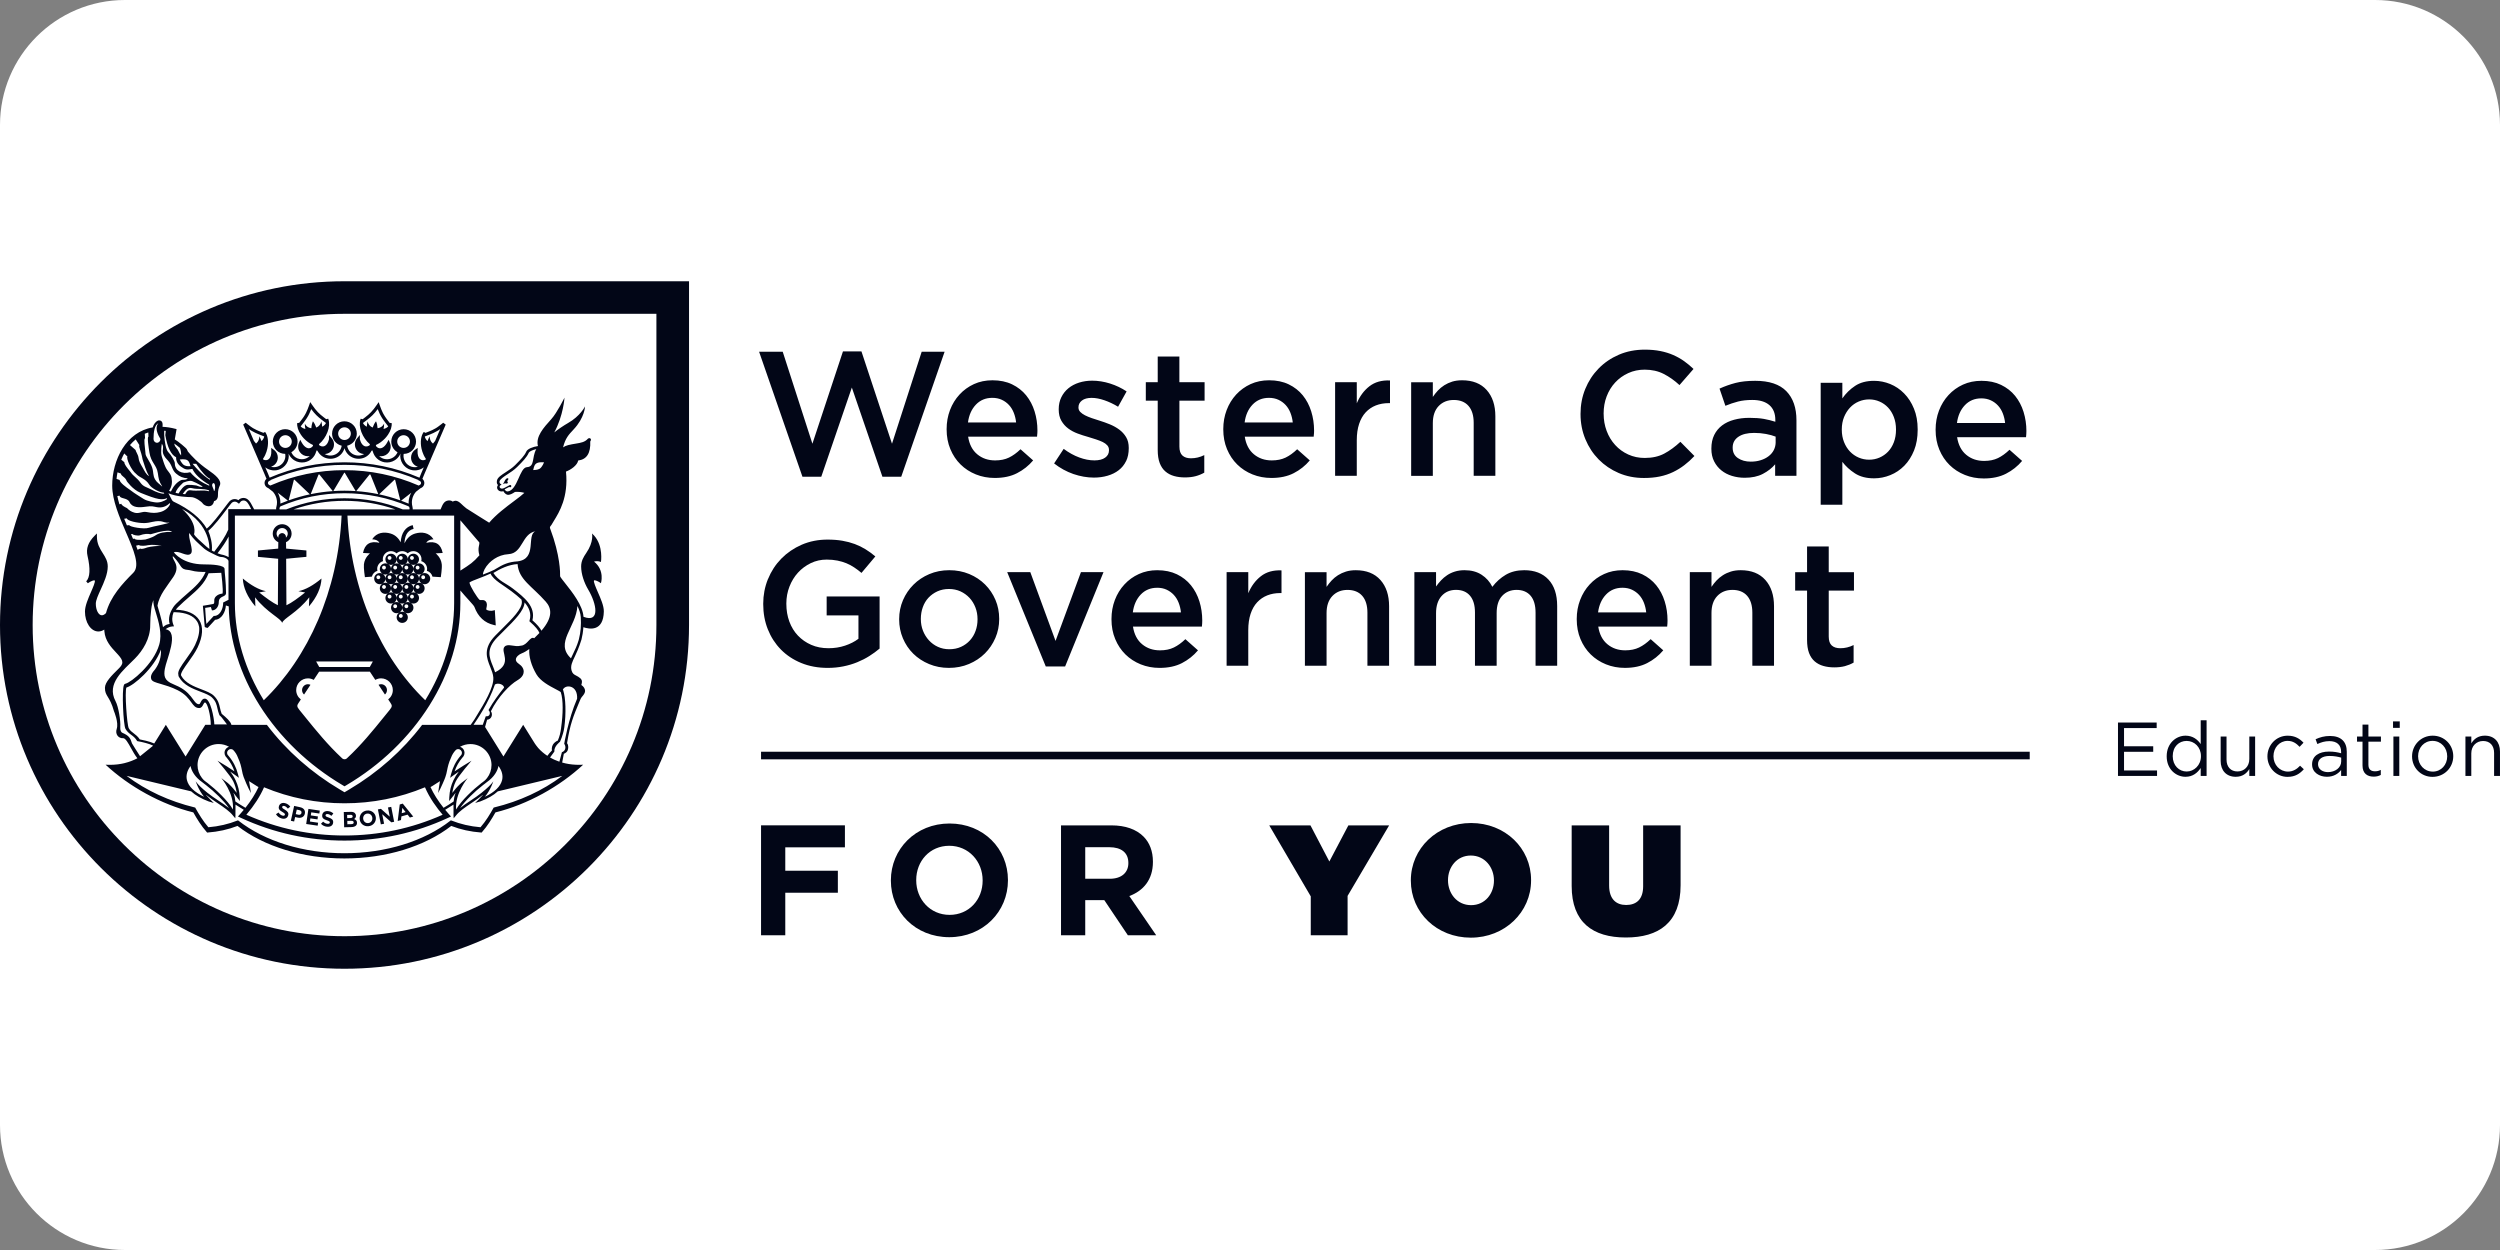 <?xml version="1.0" encoding="UTF-8"?> <svg xmlns="http://www.w3.org/2000/svg" width="160" height="80" viewBox="0 0 160 80" fill="none"><rect x="0" y="0" width="160" height="80" fill="#808080" stroke="none"/><g clip-path="url(#clip0_10465_1546)"><path d="M0 8C0 3.582 3.582 0 8 0H152C156.418 0 160 3.582 160 8V72C160 76.418 156.418 80 152 80H8C3.582 80 0 76.418 0 72V8Z" fill="white"></path><path d="M109.535 36.618H108.148V42.608H109.535V39.235C109.535 38.768 109.658 38.403 109.907 38.143C110.155 37.883 110.478 37.753 110.876 37.753C111.275 37.753 111.596 37.879 111.817 38.132C112.038 38.384 112.15 38.745 112.15 39.212V42.608H113.537V38.796C113.537 38.093 113.352 37.533 112.981 37.117C112.611 36.701 112.086 36.493 111.405 36.493C111.171 36.493 110.962 36.522 110.776 36.58C110.591 36.637 110.421 36.715 110.266 36.814C110.11 36.913 109.974 37.026 109.858 37.152C109.741 37.278 109.633 37.413 109.535 37.559V36.619V36.618ZM79.889 36.618H78.503V42.608H79.889V40.328C79.889 39.934 79.939 39.588 80.037 39.289C80.136 38.99 80.276 38.743 80.459 38.547C80.641 38.35 80.857 38.203 81.107 38.104C81.357 38.005 81.634 37.956 81.937 37.956H82.016V36.504C81.486 36.481 81.045 36.605 80.697 36.878C80.348 37.15 80.08 37.513 79.89 37.966V36.617L79.889 36.618ZM65.939 36.618H64.461L66.929 42.653H68.168L70.624 36.618H69.18L67.555 41.019L65.94 36.618H65.939ZM58.934 39.602C58.934 39.345 58.975 39.098 59.059 38.864C59.141 38.63 59.262 38.428 59.42 38.257C59.578 38.087 59.768 37.951 59.99 37.848C60.213 37.747 60.46 37.695 60.73 37.695C61.001 37.695 61.248 37.747 61.471 37.848C61.693 37.951 61.884 38.089 62.047 38.262C62.209 38.436 62.335 38.64 62.426 38.874C62.517 39.109 62.562 39.358 62.562 39.623V39.646C62.562 39.903 62.521 40.147 62.437 40.377C62.355 40.608 62.233 40.811 62.076 40.984C61.917 41.158 61.728 41.297 61.506 41.398C61.283 41.5 61.033 41.551 60.754 41.551C60.49 41.551 60.248 41.5 60.025 41.398C59.803 41.297 59.611 41.156 59.449 40.978C59.287 40.8 59.16 40.596 59.07 40.366C58.979 40.136 58.934 39.888 58.934 39.623V39.601V39.602ZM57.791 38.41C57.629 38.788 57.546 39.193 57.546 39.624V39.647C57.546 40.07 57.626 40.472 57.785 40.85C57.945 41.228 58.166 41.557 58.45 41.837C58.734 42.116 59.072 42.338 59.462 42.5C59.852 42.663 60.275 42.745 60.73 42.745C61.185 42.745 61.621 42.662 62.015 42.495C62.409 42.329 62.748 42.104 63.033 41.82C63.317 41.537 63.541 41.206 63.704 40.828C63.867 40.45 63.948 40.05 63.948 39.625V39.603C63.948 39.171 63.869 38.769 63.71 38.395C63.55 38.02 63.329 37.691 63.045 37.408C62.76 37.124 62.423 36.901 62.033 36.738C61.642 36.576 61.216 36.493 60.753 36.493C60.29 36.493 59.865 36.577 59.474 36.743C59.084 36.909 58.747 37.134 58.463 37.418C58.178 37.701 57.955 38.032 57.791 38.41ZM49.149 37.06C48.947 37.56 48.846 38.086 48.846 38.637V38.66C48.846 39.242 48.944 39.781 49.141 40.276C49.338 40.772 49.617 41.203 49.977 41.57C50.337 41.936 50.771 42.224 51.279 42.432C51.787 42.64 52.352 42.745 52.974 42.745C53.323 42.745 53.656 42.713 53.974 42.648C54.292 42.584 54.59 42.495 54.867 42.381C55.144 42.268 55.401 42.136 55.64 41.985C55.879 41.834 56.096 41.675 56.294 41.508V38.173H52.906V39.387H54.941V40.882C54.699 41.064 54.414 41.21 54.084 41.32C53.755 41.43 53.402 41.486 53.024 41.486C52.615 41.486 52.247 41.414 51.918 41.27C51.589 41.126 51.306 40.929 51.068 40.679C50.83 40.429 50.647 40.13 50.518 39.781C50.39 39.433 50.326 39.054 50.326 38.644V38.622C50.326 38.243 50.392 37.883 50.525 37.542C50.657 37.201 50.839 36.904 51.07 36.65C51.301 36.396 51.575 36.194 51.889 36.041C52.203 35.889 52.542 35.814 52.907 35.814C53.157 35.814 53.385 35.835 53.594 35.877C53.802 35.919 53.994 35.976 54.169 36.048C54.343 36.12 54.51 36.208 54.669 36.315C54.829 36.42 54.984 36.538 55.135 36.666L56.022 35.611C55.817 35.438 55.607 35.284 55.391 35.152C55.175 35.019 54.945 34.907 54.703 34.817C54.46 34.727 54.197 34.657 53.913 34.608C53.628 34.558 53.311 34.534 52.963 34.534C52.364 34.534 51.813 34.644 51.309 34.862C50.805 35.082 50.37 35.379 50.004 35.753C49.637 36.128 49.353 36.564 49.151 37.063M57.68 30.509L60.455 22.511H58.988L57.088 28.398L55.132 22.488H53.95L51.994 28.398L50.094 22.511H48.582L51.356 30.509H52.562L54.518 24.803L56.474 30.509H57.679H57.68ZM65.031 27.038H61.95C62.011 26.57 62.18 26.19 62.456 25.898C62.733 25.607 63.083 25.462 63.508 25.462C63.735 25.462 63.938 25.504 64.116 25.587C64.294 25.67 64.448 25.782 64.576 25.922C64.705 26.061 64.807 26.228 64.883 26.421C64.958 26.614 65.009 26.82 65.031 27.039M66.39 27.747C66.394 27.683 66.396 27.621 66.396 27.56C66.396 27.129 66.336 26.719 66.214 26.329C66.093 25.94 65.913 25.598 65.674 25.302C65.435 25.008 65.135 24.773 64.775 24.599C64.415 24.425 63.996 24.338 63.518 24.338C63.086 24.338 62.691 24.419 62.335 24.581C61.979 24.744 61.67 24.968 61.409 25.251C61.147 25.535 60.944 25.865 60.8 26.244C60.656 26.622 60.584 27.027 60.584 27.458V27.481C60.584 27.942 60.663 28.364 60.823 28.745C60.983 29.128 61.2 29.454 61.477 29.726C61.754 29.999 62.079 30.21 62.455 30.362C62.829 30.513 63.234 30.589 63.665 30.589C64.218 30.589 64.695 30.488 65.092 30.283C65.49 30.079 65.833 29.806 66.121 29.466L65.313 28.752C65.07 28.986 64.825 29.163 64.574 29.285C64.324 29.406 64.029 29.466 63.688 29.466C63.24 29.466 62.859 29.336 62.545 29.075C62.23 28.814 62.036 28.438 61.959 27.946H66.371C66.378 27.878 66.384 27.812 66.387 27.748M72.07 29.514C72.183 29.28 72.24 29.004 72.24 28.688V28.665C72.24 28.394 72.184 28.164 72.07 27.975C71.956 27.786 71.81 27.626 71.632 27.494C71.454 27.362 71.255 27.251 71.035 27.16C70.815 27.07 70.596 26.991 70.375 26.923C70.201 26.871 70.032 26.815 69.87 26.759C69.707 26.702 69.563 26.642 69.437 26.578C69.313 26.514 69.212 26.442 69.136 26.363C69.06 26.284 69.022 26.192 69.022 26.086V26.064C69.022 25.89 69.097 25.747 69.244 25.633C69.392 25.52 69.598 25.464 69.864 25.464C70.114 25.464 70.386 25.515 70.682 25.617C70.977 25.718 71.27 25.857 71.557 26.031L72.103 25.051C71.784 24.837 71.431 24.669 71.045 24.546C70.658 24.424 70.276 24.363 69.897 24.363C69.601 24.363 69.322 24.405 69.061 24.487C68.799 24.57 68.572 24.69 68.378 24.849C68.184 25.008 68.033 25.201 67.923 25.427C67.813 25.653 67.758 25.905 67.758 26.185V26.207C67.758 26.494 67.815 26.735 67.929 26.931C68.043 27.128 68.189 27.292 68.367 27.424C68.545 27.556 68.746 27.663 68.969 27.746C69.192 27.829 69.414 27.901 69.634 27.961C69.808 28.013 69.977 28.067 70.139 28.119C70.302 28.172 70.446 28.229 70.572 28.288C70.696 28.349 70.795 28.421 70.867 28.503C70.939 28.586 70.975 28.684 70.975 28.797V28.819C70.975 29.016 70.894 29.172 70.73 29.289C70.568 29.406 70.338 29.465 70.043 29.465C69.732 29.465 69.407 29.402 69.071 29.277C68.733 29.153 68.402 28.969 68.076 28.727L67.463 29.66C67.842 29.957 68.254 30.183 68.696 30.337C69.14 30.488 69.577 30.566 70.01 30.566C70.321 30.566 70.612 30.526 70.885 30.446C71.158 30.367 71.394 30.25 71.595 30.095C71.796 29.941 71.953 29.746 72.067 29.513M74.058 37.616C74.285 37.616 74.488 37.658 74.666 37.741C74.844 37.825 74.997 37.937 75.126 38.076C75.255 38.216 75.357 38.382 75.433 38.575C75.509 38.769 75.558 38.975 75.581 39.194H72.5C72.561 38.725 72.73 38.345 73.005 38.054C73.282 37.763 73.632 37.617 74.058 37.617M74.069 36.493C73.636 36.493 73.242 36.575 72.886 36.738C72.53 36.9 72.221 37.123 71.96 37.408C71.698 37.691 71.495 38.022 71.351 38.4C71.207 38.778 71.135 39.182 71.135 39.614V39.637C71.135 40.098 71.214 40.52 71.374 40.901C71.533 41.283 71.751 41.61 72.027 41.882C72.304 42.154 72.63 42.366 73.005 42.518C73.38 42.669 73.785 42.745 74.216 42.745C74.769 42.745 75.245 42.643 75.643 42.439C76.04 42.234 76.384 41.962 76.671 41.622L75.864 40.907C75.621 41.141 75.375 41.319 75.125 41.44C74.875 41.562 74.579 41.622 74.239 41.622C73.791 41.622 73.41 41.492 73.096 41.231C72.781 40.97 72.586 40.594 72.51 40.102H76.921C76.929 40.034 76.935 39.967 76.938 39.904C76.942 39.84 76.944 39.777 76.944 39.717C76.944 39.285 76.883 38.875 76.762 38.486C76.64 38.097 76.46 37.755 76.221 37.459C75.983 37.164 75.683 36.93 75.323 36.755C74.962 36.582 74.543 36.494 74.067 36.494M75.48 25.642H77.094V24.462H75.48V22.817H74.094V24.462H73.332V25.642H74.094V28.797C74.094 29.13 74.136 29.408 74.22 29.631C74.305 29.854 74.424 30.034 74.582 30.17C74.738 30.307 74.923 30.404 75.137 30.465C75.352 30.526 75.583 30.555 75.834 30.555C76.085 30.555 76.319 30.529 76.517 30.476C76.713 30.424 76.9 30.348 77.074 30.249V29.127C76.801 29.262 76.517 29.331 76.221 29.331C75.987 29.331 75.804 29.272 75.676 29.155C75.547 29.038 75.482 28.847 75.482 28.582V25.643L75.48 25.642ZM82.737 27.038H79.656C79.716 26.57 79.885 26.19 80.161 25.898C80.438 25.607 80.788 25.462 81.213 25.462C81.441 25.462 81.643 25.504 81.822 25.587C82 25.67 82.153 25.782 82.282 25.922C82.41 26.061 82.513 26.228 82.588 26.421C82.664 26.614 82.714 26.82 82.737 27.039M84.096 27.747C84.1 27.683 84.101 27.621 84.101 27.56C84.101 27.129 84.04 26.719 83.918 26.329C83.797 25.94 83.617 25.598 83.378 25.302C83.139 25.008 82.84 24.773 82.479 24.599C82.119 24.425 81.7 24.338 81.223 24.338C80.791 24.338 80.397 24.419 80.041 24.581C79.684 24.744 79.376 24.968 79.114 25.251C78.853 25.535 78.65 25.865 78.506 26.244C78.362 26.622 78.29 27.027 78.29 27.458V27.481C78.29 27.942 78.369 28.364 78.528 28.745C78.688 29.128 78.905 29.454 79.182 29.726C79.459 29.999 79.784 30.21 80.16 30.362C80.536 30.513 80.939 30.589 81.371 30.589C81.923 30.589 82.399 30.488 82.797 30.283C83.196 30.079 83.539 29.806 83.826 29.466L83.019 28.752C82.776 28.986 82.53 29.163 82.28 29.285C82.029 29.406 81.734 29.466 81.393 29.466C80.945 29.466 80.566 29.336 80.251 29.075C79.936 28.814 79.741 28.438 79.665 27.946H84.076C84.083 27.878 84.089 27.812 84.093 27.748M85.631 36.814C85.477 36.913 85.34 37.026 85.224 37.152C85.106 37.278 84.999 37.413 84.9 37.559V36.619H83.514V42.609H84.9V39.236C84.9 38.769 85.025 38.404 85.272 38.144C85.52 37.884 85.844 37.754 86.242 37.754C86.64 37.754 86.961 37.88 87.183 38.133C87.404 38.386 87.515 38.746 87.515 39.213V42.609H88.902V38.797C88.902 38.094 88.717 37.534 88.346 37.118C87.975 36.702 87.45 36.494 86.77 36.494C86.535 36.494 86.326 36.523 86.141 36.581C85.956 36.638 85.786 36.716 85.63 36.815M88.88 25.802H88.96V24.349C88.429 24.326 87.989 24.451 87.641 24.723C87.292 24.995 87.023 25.359 86.834 25.812V24.462H85.447V30.453H86.834V28.172C86.834 27.779 86.883 27.433 86.982 27.134C87.081 26.835 87.221 26.587 87.403 26.391C87.585 26.195 87.802 26.047 88.052 25.948C88.302 25.85 88.579 25.8 88.881 25.8M94.316 30.453H95.703V26.641C95.703 25.937 95.518 25.377 95.147 24.961C94.777 24.545 94.252 24.338 93.572 24.338C93.337 24.338 93.128 24.367 92.942 24.424C92.757 24.482 92.587 24.56 92.432 24.658C92.276 24.758 92.141 24.87 92.024 24.996C91.907 25.123 91.799 25.257 91.701 25.403V24.463H90.314V30.454H91.701V27.08C91.701 26.613 91.825 26.248 92.073 25.988C92.321 25.729 92.644 25.598 93.042 25.598C93.441 25.598 93.762 25.724 93.983 25.977C94.205 26.23 94.316 26.59 94.316 27.058V30.454V30.453ZM98.273 42.608H99.659V38.785C99.659 38.052 99.473 37.486 99.1 37.089C98.728 36.692 98.211 36.493 97.55 36.493C97.094 36.493 96.701 36.591 96.371 36.785C96.04 36.98 95.753 37.237 95.51 37.558C95.351 37.237 95.123 36.979 94.824 36.785C94.526 36.59 94.161 36.493 93.731 36.493C93.504 36.493 93.299 36.522 93.113 36.58C92.928 36.637 92.762 36.715 92.615 36.814C92.468 36.913 92.337 37.023 92.224 37.146C92.111 37.268 92.005 37.397 91.907 37.535V36.618H90.52V42.608H91.907V39.246C91.907 38.779 92.024 38.412 92.258 38.148C92.492 37.884 92.801 37.752 93.186 37.752C93.571 37.752 93.869 37.876 94.081 38.126C94.292 38.374 94.398 38.733 94.398 39.201V42.608H95.786V39.235C95.786 38.752 95.904 38.384 96.142 38.132C96.38 37.879 96.688 37.753 97.064 37.753C97.441 37.753 97.747 37.877 97.959 38.127C98.17 38.375 98.276 38.738 98.276 39.213V42.609L98.273 42.608ZM102.276 39.193C102.337 38.724 102.506 38.344 102.783 38.053C103.06 37.762 103.41 37.616 103.835 37.616C104.062 37.616 104.265 37.658 104.443 37.741C104.621 37.825 104.775 37.937 104.903 38.076C105.032 38.216 105.134 38.382 105.21 38.575C105.285 38.769 105.335 38.975 105.358 39.194H102.277L102.276 39.193ZM101.736 37.407C101.474 37.69 101.272 38.021 101.128 38.399C100.983 38.777 100.911 39.181 100.911 39.613V39.636C100.911 40.097 100.991 40.519 101.15 40.9C101.31 41.282 101.527 41.609 101.804 41.881C102.081 42.153 102.406 42.365 102.782 42.517C103.157 42.668 103.56 42.744 103.992 42.744C104.545 42.744 105.022 42.642 105.419 42.438C105.818 42.233 106.16 41.961 106.449 41.621L105.642 40.906C105.399 41.14 105.153 41.318 104.902 41.439C104.652 41.56 104.357 41.621 104.016 41.621C103.568 41.621 103.187 41.491 102.873 41.23C102.558 40.969 102.364 40.593 102.288 40.101H106.699C106.706 40.033 106.712 39.966 106.716 39.903C106.72 39.839 106.722 39.776 106.722 39.716C106.722 39.284 106.662 38.874 106.54 38.485C106.419 38.096 106.239 37.754 106 37.458C105.761 37.163 105.461 36.929 105.102 36.754C104.742 36.581 104.323 36.493 103.845 36.493C103.413 36.493 103.019 36.575 102.662 36.738C102.306 36.9 101.997 37.123 101.736 37.408M102.632 26.482V26.459C102.632 26.074 102.695 25.71 102.825 25.37C102.954 25.03 103.136 24.733 103.371 24.48C103.605 24.226 103.884 24.026 104.207 23.879C104.529 23.731 104.879 23.658 105.259 23.658C105.714 23.658 106.119 23.748 106.475 23.93C106.832 24.112 107.169 24.35 107.487 24.645L108.385 23.613C108.196 23.431 107.995 23.265 107.783 23.113C107.571 22.962 107.339 22.832 107.089 22.722C106.839 22.612 106.564 22.527 106.264 22.467C105.965 22.407 105.633 22.377 105.27 22.377C104.664 22.377 104.11 22.485 103.609 22.701C103.109 22.916 102.676 23.211 102.31 23.586C101.944 23.96 101.66 24.395 101.458 24.89C101.255 25.386 101.154 25.917 101.154 26.485V26.507C101.154 27.074 101.257 27.607 101.464 28.107C101.67 28.606 101.955 29.038 102.317 29.406C102.679 29.773 103.106 30.062 103.599 30.274C104.092 30.485 104.63 30.591 105.213 30.591C105.585 30.591 105.924 30.559 106.231 30.495C106.538 30.431 106.82 30.335 107.079 30.211C107.336 30.087 107.577 29.939 107.8 29.768C108.024 29.598 108.238 29.404 108.443 29.184L107.545 28.276C107.204 28.593 106.859 28.845 106.51 29.031C106.161 29.216 105.745 29.309 105.26 29.309C104.881 29.309 104.53 29.235 104.208 29.088C103.885 28.941 103.606 28.739 103.372 28.481C103.137 28.225 102.955 27.924 102.826 27.58C102.697 27.235 102.633 26.871 102.633 26.485M113.643 28.286C113.643 28.475 113.603 28.648 113.524 28.803C113.445 28.958 113.332 29.091 113.188 29.199C113.044 29.309 112.875 29.395 112.682 29.454C112.488 29.515 112.278 29.545 112.051 29.545C111.725 29.545 111.45 29.47 111.226 29.318C111.003 29.167 110.891 28.947 110.891 28.659V28.637C110.891 28.349 111.012 28.122 111.254 27.956C111.497 27.789 111.834 27.706 112.266 27.706C112.532 27.706 112.784 27.729 113.022 27.774C113.26 27.819 113.467 27.875 113.641 27.944V28.284L113.643 28.286ZM113.609 30.453H114.973V26.902C114.973 26.099 114.757 25.478 114.325 25.035C113.893 24.593 113.23 24.372 112.335 24.372C111.842 24.372 111.422 24.417 111.073 24.508C110.724 24.599 110.383 24.72 110.05 24.871L110.425 25.971C110.698 25.858 110.967 25.767 111.232 25.699C111.498 25.631 111.801 25.597 112.142 25.597C112.62 25.597 112.986 25.707 113.24 25.926C113.494 26.146 113.621 26.463 113.621 26.879V26.992C113.386 26.917 113.141 26.855 112.888 26.81C112.634 26.765 112.325 26.742 111.961 26.742C111.598 26.742 111.288 26.782 110.99 26.862C110.69 26.941 110.433 27.062 110.216 27.225C110 27.387 109.831 27.592 109.71 27.837C109.588 28.083 109.528 28.373 109.528 28.705V28.728C109.528 29.031 109.586 29.297 109.704 29.528C109.821 29.759 109.977 29.951 110.17 30.106C110.364 30.262 110.589 30.379 110.846 30.458C111.104 30.537 111.377 30.577 111.665 30.577C112.12 30.577 112.506 30.494 112.825 30.327C113.143 30.161 113.405 29.956 113.609 29.715V30.453ZM115.652 34.973V36.619H114.89V37.799H115.652V40.953C115.652 41.286 115.694 41.565 115.777 41.788C115.862 42.01 115.981 42.19 116.139 42.327C116.295 42.462 116.481 42.561 116.695 42.621C116.909 42.682 117.14 42.712 117.392 42.712C117.643 42.712 117.876 42.685 118.074 42.633C118.271 42.58 118.457 42.504 118.631 42.406V41.283C118.358 41.419 118.074 41.487 117.779 41.487C117.544 41.487 117.362 41.429 117.233 41.312C117.104 41.195 117.039 41.004 117.039 40.739V37.8H118.654V36.62H117.039V34.974H115.653L115.652 34.973ZM121.344 27.504C121.344 27.798 121.298 28.065 121.207 28.304C121.116 28.542 120.993 28.742 120.837 28.905C120.682 29.067 120.499 29.194 120.291 29.285C120.083 29.375 119.861 29.421 119.626 29.421C119.392 29.421 119.167 29.376 118.955 29.285C118.743 29.194 118.558 29.065 118.398 28.898C118.239 28.732 118.112 28.53 118.017 28.291C117.923 28.053 117.875 27.79 117.875 27.503V27.48C117.875 27.192 117.923 26.931 118.017 26.697C118.112 26.463 118.239 26.261 118.398 26.09C118.558 25.92 118.743 25.789 118.955 25.699C119.167 25.608 119.391 25.562 119.626 25.562C119.862 25.562 120.084 25.607 120.291 25.699C120.499 25.789 120.682 25.919 120.837 26.084C120.993 26.25 121.116 26.453 121.207 26.691C121.297 26.929 121.344 27.192 121.344 27.48V27.503V27.504ZM122.499 28.831C122.654 28.445 122.731 28.003 122.731 27.504V27.481C122.731 26.982 122.652 26.539 122.493 26.154C122.335 25.768 122.125 25.443 121.863 25.178C121.603 24.913 121.305 24.713 120.973 24.577C120.64 24.441 120.296 24.373 119.94 24.373C119.457 24.373 119.052 24.481 118.727 24.696C118.401 24.912 118.13 25.179 117.91 25.497V24.498H116.524V32.304H117.91V29.558C118.122 29.838 118.39 30.084 118.715 30.295C119.041 30.507 119.449 30.613 119.94 30.613C120.296 30.613 120.641 30.545 120.978 30.408C121.315 30.272 121.613 30.072 121.874 29.808C122.134 29.543 122.342 29.218 122.498 28.832M128.326 27.072H125.245C125.306 26.604 125.475 26.224 125.752 25.932C126.029 25.641 126.379 25.495 126.804 25.495C127.031 25.495 127.234 25.538 127.412 25.621C127.59 25.704 127.744 25.816 127.872 25.956C128.001 26.095 128.103 26.262 128.179 26.455C128.254 26.648 128.304 26.854 128.327 27.073M129.69 27.594C129.69 27.163 129.629 26.753 129.508 26.363C129.387 25.974 129.206 25.632 128.968 25.336C128.729 25.041 128.429 24.807 128.069 24.633C127.709 24.459 127.291 24.372 126.813 24.372C126.381 24.372 125.986 24.453 125.63 24.615C125.274 24.777 124.965 25.001 124.704 25.285C124.442 25.568 124.239 25.899 124.095 26.278C123.951 26.656 123.879 27.061 123.879 27.492V27.515C123.879 27.976 123.958 28.398 124.118 28.779C124.277 29.161 124.495 29.488 124.772 29.76C125.048 30.032 125.374 30.244 125.75 30.395C126.125 30.546 126.529 30.622 126.96 30.622C127.513 30.622 127.99 30.52 128.387 30.316C128.784 30.112 129.128 29.839 129.415 29.499L128.608 28.785C128.365 29.019 128.119 29.196 127.869 29.318C127.619 29.439 127.324 29.499 126.983 29.499C126.536 29.499 126.154 29.369 125.84 29.108C125.525 28.847 125.331 28.471 125.254 27.979H129.666C129.673 27.911 129.679 27.845 129.683 27.781C129.687 27.717 129.689 27.655 129.689 27.594" fill="#020617"></path><path d="M104.053 60C106.158 60 107.558 59.055 107.558 56.654V52.824H105.161V56.724C105.161 57.578 104.708 57.919 104.073 57.919C103.437 57.919 102.984 57.547 102.984 56.673V52.824H100.587V56.704C100.587 59.036 101.947 60 104.052 60M94.152 57.93C93.245 57.93 92.672 57.176 92.672 56.342V56.322C92.672 55.498 93.236 54.754 94.132 54.754C95.029 54.754 95.613 55.508 95.613 56.342V56.363C95.613 57.187 95.049 57.93 94.152 57.93ZM94.131 60.01C96.306 60.01 97.989 58.382 97.989 56.342V56.322C97.989 54.282 96.327 52.673 94.151 52.673C91.975 52.673 90.294 54.301 90.294 56.341V56.362C90.294 58.402 91.955 60.01 94.131 60.01ZM83.888 59.859H86.246V57.337L88.905 52.824H86.296L85.078 55.136L83.869 52.824H81.231L83.889 57.367V59.859H83.888Z" fill="#020617"></path><path d="M69.455 56.241V54.221H70.996C71.752 54.221 72.215 54.563 72.215 55.226V55.246C72.215 55.839 71.782 56.241 71.026 56.241H69.455ZM67.904 59.859H69.455V57.607H70.674L72.185 59.859H73.998L72.276 57.346C73.172 57.015 73.787 56.301 73.787 55.166V55.145C73.787 54.482 73.576 53.929 73.183 53.538C72.72 53.075 72.025 52.824 71.128 52.824H67.905V59.859H67.904ZM60.773 58.552C59.524 58.552 58.638 57.548 58.638 56.342V56.321C58.638 55.115 59.504 54.13 60.753 54.13C62.003 54.13 62.889 55.135 62.889 56.341V56.361C62.889 57.567 62.023 58.552 60.773 58.552ZM60.752 59.98C62.928 59.98 64.509 58.342 64.509 56.342V56.321C64.509 54.321 62.948 52.704 60.772 52.704C58.596 52.704 57.016 54.342 57.016 56.342V56.362C57.016 58.362 58.576 59.98 60.752 59.98ZM48.707 59.859H50.258V57.135H53.623V55.728H50.258V54.23H54.075V52.823H48.707V59.858V59.859Z" fill="#020617"></path><path d="M157.787 49.66H158.163V48.215C158.163 47.742 158.487 47.424 158.922 47.424C159.357 47.424 159.622 47.717 159.622 48.185V49.659H159.999V48.093C159.999 47.492 159.642 47.082 159.03 47.082C158.595 47.082 158.33 47.302 158.164 47.575V47.136H157.788V49.659L157.787 49.66ZM155.693 49.382C155.159 49.382 154.758 48.942 154.758 48.401V48.392C154.758 47.86 155.135 47.416 155.682 47.416C156.23 47.416 156.621 47.86 156.621 48.402V48.412C156.621 48.944 156.239 49.384 155.692 49.384M155.682 49.719C156.445 49.719 157.008 49.114 157.008 48.401V48.392C157.008 47.679 156.45 47.083 155.693 47.083C154.935 47.083 154.372 47.688 154.372 48.401V48.411C154.372 49.124 154.925 49.72 155.683 49.72M153.178 49.66H153.555V47.137H153.178V49.66ZM153.154 46.585H153.584V46.17H153.154V46.585ZM151.916 49.705C152.097 49.705 152.239 49.666 152.371 49.597V49.274C152.239 49.338 152.131 49.363 152.003 49.363C151.749 49.363 151.578 49.251 151.578 48.942V47.468H152.38V47.137H151.578V46.376H151.201V47.137H150.849V47.468H151.201V48.992C151.201 49.504 151.509 49.705 151.916 49.705ZM148.99 49.416C148.647 49.416 148.354 49.23 148.354 48.913V48.902C148.354 48.585 148.618 48.381 149.093 48.381C149.401 48.381 149.651 48.434 149.836 48.488V48.733C149.836 49.133 149.454 49.416 148.99 49.416ZM148.917 49.714C149.362 49.714 149.656 49.508 149.832 49.279V49.66H150.194V48.118C150.194 47.795 150.106 47.552 149.935 47.38C149.749 47.194 149.475 47.102 149.118 47.102C148.76 47.102 148.476 47.185 148.198 47.311L148.311 47.618C148.545 47.511 148.78 47.432 149.079 47.432C149.553 47.432 149.832 47.667 149.832 48.121V48.209C149.607 48.145 149.377 48.101 149.054 48.101C148.414 48.101 147.973 48.385 147.973 48.917V48.927C147.973 49.445 148.447 49.713 148.917 49.713M146.412 49.719C146.887 49.719 147.191 49.515 147.445 49.231L147.205 49.006C147.004 49.221 146.755 49.382 146.432 49.382C145.904 49.382 145.502 48.948 145.502 48.401V48.392C145.502 47.849 145.893 47.416 146.407 47.416C146.75 47.416 146.974 47.587 147.175 47.797L147.424 47.533C147.19 47.285 146.891 47.084 146.411 47.084C145.672 47.084 145.115 47.689 145.115 48.402V48.412C145.115 49.12 145.673 49.721 146.411 49.721M143.09 49.714C143.526 49.714 143.785 49.494 143.956 49.221V49.66H144.328V47.137H143.956V48.582C143.956 49.055 143.628 49.373 143.197 49.373C142.767 49.373 142.498 49.08 142.498 48.612V47.138H142.122V48.704C142.122 49.304 142.479 49.715 143.09 49.715M139.945 49.377C139.466 49.377 139.055 48.996 139.055 48.4V48.391C139.055 47.781 139.456 47.419 139.945 47.419C140.434 47.419 140.861 47.809 140.861 48.391V48.4C140.861 48.981 140.416 49.377 139.945 49.377ZM139.876 49.714C140.342 49.714 140.639 49.455 140.845 49.153V49.66H141.222V46.097H140.845V47.62C140.65 47.337 140.346 47.083 139.876 47.083C139.27 47.083 138.668 47.571 138.668 48.396V48.406C138.668 49.236 139.269 49.715 139.876 49.715M135.552 49.66H138.051V49.309H135.938V48.114H137.806V47.762H135.938V46.595H138.027V46.244H135.551V49.661L135.552 49.66Z" fill="#020617"></path><path d="M129.902 48.111H48.707V48.598H129.902V48.111Z" fill="#020617"></path><path d="M44.098 40V18H22.049C9.892 18 0 27.869 0 40C0 52.131 9.892 62 22.049 62C34.207 62 44.098 52.131 44.098 40Z" fill="#020617"></path><path d="M42.01 40C42.01 50.981 33.056 59.917 22.05 59.917C11.045 59.917 2.09 50.982 2.09 40C2.09 29.017 11.044 20.084 22.05 20.084H42.01V40.001V40Z" fill="white"></path><path d="M25.71 52.045L25.748 51.705L25.96 51.974L25.711 52.045H25.71ZM25.584 51.484L25.452 52.544L25.663 52.484L25.689 52.25L26.086 52.137L26.232 52.323L26.448 52.261L25.776 51.431L25.585 51.486L25.584 51.484ZM24.381 51.765L24.186 51.803L24.374 52.759L24.582 52.719L24.462 52.111L25.046 52.629L25.225 52.594L25.038 51.638L24.83 51.679L24.945 52.267L24.38 51.766L24.381 51.765ZM23.243 52.402C23.238 52.361 23.241 52.321 23.252 52.283C23.262 52.245 23.279 52.211 23.301 52.18C23.324 52.149 23.352 52.124 23.386 52.105C23.42 52.085 23.458 52.073 23.502 52.069C23.544 52.065 23.584 52.069 23.622 52.08C23.66 52.093 23.693 52.111 23.723 52.136C23.753 52.16 23.776 52.191 23.794 52.226C23.813 52.261 23.824 52.3 23.828 52.341V52.344C23.833 52.386 23.83 52.425 23.82 52.463C23.81 52.501 23.793 52.535 23.771 52.566C23.748 52.597 23.72 52.622 23.685 52.641C23.651 52.661 23.612 52.673 23.57 52.677C23.527 52.681 23.485 52.677 23.448 52.666C23.411 52.654 23.377 52.635 23.349 52.61C23.319 52.586 23.295 52.555 23.278 52.52C23.259 52.484 23.248 52.446 23.244 52.405V52.402H23.243ZM23.038 52.23C23.018 52.294 23.012 52.36 23.02 52.429V52.433C23.027 52.502 23.047 52.565 23.079 52.623C23.111 52.68 23.152 52.73 23.202 52.77C23.253 52.81 23.311 52.839 23.376 52.859C23.442 52.878 23.512 52.885 23.587 52.876C23.663 52.868 23.73 52.848 23.791 52.815C23.852 52.782 23.902 52.74 23.944 52.689C23.985 52.639 24.015 52.582 24.034 52.519C24.054 52.455 24.06 52.389 24.053 52.32V52.317C24.046 52.248 24.025 52.184 23.994 52.127C23.962 52.069 23.921 52.02 23.87 51.98C23.82 51.94 23.761 51.91 23.697 51.89C23.631 51.871 23.561 51.865 23.485 51.873C23.41 51.881 23.342 51.902 23.282 51.934C23.221 51.967 23.171 52.009 23.129 52.06C23.088 52.11 23.058 52.168 23.039 52.23M22.428 52.148C22.474 52.147 22.509 52.154 22.533 52.172C22.558 52.188 22.57 52.213 22.571 52.246V52.249C22.571 52.285 22.559 52.311 22.531 52.329C22.503 52.345 22.466 52.355 22.419 52.356L22.221 52.361L22.216 52.154L22.428 52.149V52.148ZM22.227 52.537L22.475 52.531C22.53 52.53 22.571 52.538 22.597 52.557C22.623 52.575 22.636 52.601 22.636 52.633V52.636C22.637 52.672 22.625 52.699 22.598 52.717C22.571 52.735 22.534 52.744 22.487 52.746L22.232 52.752L22.227 52.537ZM22.455 51.959L22.002 51.97L22.026 52.945L22.49 52.934C22.545 52.933 22.595 52.926 22.639 52.913C22.685 52.901 22.722 52.884 22.754 52.86C22.785 52.837 22.809 52.809 22.826 52.775C22.842 52.741 22.849 52.702 22.848 52.658V52.654C22.846 52.59 22.829 52.539 22.796 52.504C22.763 52.468 22.718 52.44 22.66 52.419C22.677 52.41 22.694 52.398 22.708 52.384C22.723 52.371 22.736 52.356 22.747 52.338C22.759 52.321 22.767 52.301 22.774 52.28C22.78 52.258 22.783 52.233 22.782 52.206V52.203C22.78 52.137 22.757 52.082 22.711 52.038C22.653 51.982 22.567 51.955 22.454 51.958M20.68 52.583L20.542 52.724C20.597 52.782 20.659 52.826 20.728 52.857C20.798 52.888 20.869 52.906 20.943 52.912C20.995 52.916 21.045 52.912 21.089 52.903C21.133 52.893 21.172 52.876 21.205 52.854C21.238 52.831 21.265 52.801 21.286 52.765C21.306 52.73 21.319 52.687 21.322 52.639V52.636C21.325 52.594 21.322 52.556 21.31 52.525C21.299 52.493 21.282 52.465 21.257 52.441C21.232 52.416 21.201 52.394 21.163 52.375C21.126 52.356 21.083 52.338 21.034 52.322C20.993 52.307 20.959 52.295 20.933 52.285C20.906 52.274 20.885 52.264 20.87 52.253C20.854 52.243 20.845 52.231 20.84 52.219C20.835 52.207 20.833 52.193 20.834 52.177V52.174C20.836 52.15 20.848 52.131 20.87 52.115C20.892 52.101 20.924 52.095 20.965 52.098C21.008 52.101 21.048 52.113 21.089 52.133C21.129 52.153 21.17 52.18 21.212 52.213L21.335 52.061C21.288 52.018 21.235 51.983 21.177 51.956C21.119 51.93 21.054 51.915 20.983 51.909C20.933 51.905 20.886 51.909 20.844 51.919C20.801 51.929 20.764 51.947 20.732 51.97C20.7 51.994 20.674 52.023 20.655 52.058C20.635 52.092 20.624 52.132 20.621 52.176V52.179C20.616 52.227 20.621 52.268 20.634 52.301C20.646 52.335 20.667 52.364 20.693 52.387C20.718 52.411 20.751 52.433 20.79 52.45C20.83 52.468 20.873 52.485 20.921 52.5C20.961 52.514 20.994 52.526 21.019 52.537C21.044 52.549 21.063 52.559 21.077 52.57C21.09 52.581 21.099 52.592 21.103 52.602C21.108 52.613 21.11 52.626 21.108 52.64V52.643C21.107 52.672 21.092 52.694 21.066 52.708C21.041 52.722 21.006 52.727 20.961 52.724C20.906 52.72 20.855 52.706 20.81 52.68C20.765 52.656 20.721 52.623 20.679 52.584M19.739 51.771L19.596 52.736L20.331 52.843L20.359 52.654L19.834 52.578L19.864 52.375L20.32 52.442L20.348 52.253L19.892 52.186L19.921 51.99L20.438 52.066L20.466 51.877L19.738 51.77L19.739 51.771ZM18.928 52.104L18.993 51.813L19.156 51.849C19.208 51.861 19.247 51.882 19.272 51.913C19.297 51.944 19.304 51.984 19.294 52.03V52.033C19.284 52.074 19.262 52.105 19.227 52.127C19.192 52.148 19.148 52.152 19.095 52.141L18.929 52.104H18.928ZM18.825 51.578L18.614 52.53L18.824 52.576L18.888 52.291L19.048 52.326C19.101 52.337 19.153 52.341 19.203 52.338C19.253 52.334 19.299 52.323 19.34 52.302C19.381 52.282 19.416 52.253 19.446 52.216C19.475 52.179 19.497 52.133 19.509 52.077V52.074C19.52 52.025 19.522 51.979 19.514 51.934C19.506 51.89 19.489 51.85 19.465 51.814C19.44 51.778 19.407 51.748 19.365 51.722C19.323 51.696 19.274 51.677 19.216 51.664L18.826 51.578H18.825ZM17.827 52L17.662 52.11C17.703 52.178 17.755 52.233 17.815 52.279C17.877 52.324 17.943 52.357 18.014 52.377C18.064 52.393 18.113 52.4 18.158 52.399C18.203 52.399 18.246 52.391 18.283 52.375C18.32 52.36 18.353 52.336 18.381 52.305C18.408 52.274 18.429 52.235 18.442 52.189V52.186C18.456 52.145 18.459 52.108 18.455 52.075C18.451 52.042 18.439 52.011 18.42 51.982C18.401 51.952 18.375 51.924 18.343 51.898C18.309 51.871 18.271 51.844 18.228 51.818C18.191 51.796 18.16 51.776 18.137 51.761C18.113 51.745 18.094 51.73 18.082 51.717C18.07 51.703 18.061 51.69 18.059 51.678C18.057 51.665 18.058 51.651 18.062 51.636V51.633C18.071 51.609 18.086 51.592 18.111 51.583C18.136 51.574 18.168 51.575 18.208 51.586C18.248 51.599 18.286 51.618 18.321 51.647C18.356 51.676 18.39 51.709 18.424 51.751L18.577 51.627C18.54 51.575 18.496 51.53 18.444 51.493C18.393 51.455 18.333 51.426 18.264 51.407C18.216 51.392 18.171 51.386 18.126 51.387C18.082 51.389 18.042 51.397 18.006 51.414C17.97 51.43 17.939 51.453 17.912 51.483C17.886 51.512 17.867 51.548 17.854 51.59V51.593C17.839 51.64 17.835 51.681 17.84 51.716C17.845 51.751 17.859 51.783 17.879 51.812C17.9 51.841 17.928 51.869 17.962 51.893C17.995 51.919 18.035 51.945 18.079 51.97C18.115 51.992 18.145 52.011 18.166 52.027C18.188 52.043 18.204 52.058 18.216 52.07C18.227 52.083 18.233 52.096 18.235 52.107C18.238 52.118 18.235 52.132 18.232 52.145V52.148C18.223 52.176 18.206 52.194 18.177 52.203C18.148 52.211 18.113 52.209 18.07 52.196C18.016 52.181 17.97 52.155 17.931 52.121C17.892 52.087 17.855 52.046 17.824 51.999M18.299 34.412V34.359C18.299 34.228 18.191 34.119 18.058 34.119C17.925 34.119 17.817 34.228 17.817 34.359V34.411C17.746 34.346 17.701 34.254 17.701 34.15C17.701 33.954 17.862 33.794 18.058 33.794C18.255 33.794 18.416 33.954 18.416 34.15C18.416 34.254 18.37 34.346 18.299 34.411M18.807 35.713L19.61 35.638V35.23L18.807 35.156L18.312 35.11L18.304 34.7C18.515 34.606 18.662 34.397 18.662 34.151C18.662 33.818 18.392 33.549 18.058 33.549C17.725 33.549 17.455 33.818 17.455 34.151C17.455 34.395 17.601 34.606 17.812 34.7L17.805 35.111L17.311 35.157L16.508 35.231V35.639L17.311 35.714L17.801 35.761L17.784 38.735C17.452 38.581 17.024 38.267 16.588 37.918L17.019 37.837C16.551 37.738 16.058 37.455 15.54 37.025C15.566 37.607 15.834 38.215 16.344 38.81L16.323 38.228C17.096 39.217 17.988 39.578 18.058 39.867C18.127 39.579 19.021 39.218 19.794 38.228L19.772 38.81C20.283 38.215 20.551 37.607 20.576 37.025C20.058 37.455 19.564 37.739 19.098 37.837L19.527 37.918C19.092 38.269 18.663 38.583 18.331 38.737L18.314 35.761L18.806 35.714L18.807 35.713ZM24.386 43.789C24.329 43.789 24.274 43.804 24.226 43.827L24.636 44.448C24.716 44.38 24.766 44.279 24.766 44.166C24.766 43.957 24.596 43.788 24.387 43.788M19.331 44.167C19.331 44.28 19.381 44.38 19.46 44.449L19.87 43.828C19.822 43.804 19.767 43.79 19.709 43.79C19.501 43.79 19.331 43.959 19.331 44.168M26.849 37.564C26.849 37.633 26.794 37.688 26.724 37.688C26.658 37.688 26.603 37.634 26.603 37.564C26.603 37.494 26.658 37.441 26.724 37.441C26.794 37.441 26.849 37.495 26.849 37.564ZM26.132 37.564C26.132 37.633 26.078 37.688 26.008 37.688C25.942 37.688 25.886 37.634 25.886 37.564C25.886 37.494 25.942 37.441 26.008 37.441C26.078 37.441 26.132 37.495 26.132 37.564ZM26.817 38.01C27.014 38.01 27.176 37.85 27.176 37.653C27.176 37.455 27.014 37.295 26.817 37.295C26.619 37.295 26.462 37.451 26.459 37.648C26.457 37.452 26.297 37.295 26.101 37.295C25.906 37.295 25.743 37.454 25.743 37.653C25.743 37.851 25.904 38.01 26.101 38.01C26.299 38.01 26.457 37.853 26.459 37.657C26.462 37.852 26.621 38.01 26.817 38.01ZM26.488 35.707C26.488 35.776 26.434 35.83 26.364 35.83C26.298 35.83 26.242 35.776 26.242 35.707C26.242 35.638 26.298 35.584 26.364 35.584C26.434 35.584 26.488 35.638 26.488 35.707ZM25.772 35.707C25.772 35.776 25.717 35.83 25.647 35.83C25.581 35.83 25.526 35.776 25.526 35.707C25.526 35.638 25.581 35.584 25.647 35.584C25.717 35.584 25.772 35.638 25.772 35.707ZM26.456 36.152C26.654 36.152 26.816 35.992 26.816 35.794C26.816 35.597 26.654 35.437 26.456 35.437C26.259 35.437 26.101 35.593 26.099 35.789C26.096 35.593 25.937 35.437 25.741 35.437C25.545 35.437 25.383 35.596 25.383 35.794C25.383 35.993 25.543 36.152 25.741 36.152C25.939 36.152 26.097 35.995 26.099 35.8C26.102 35.995 26.261 36.152 26.456 36.152ZM26.849 36.325C26.849 36.394 26.794 36.449 26.724 36.449C26.658 36.449 26.603 36.395 26.603 36.325C26.603 36.256 26.658 36.202 26.724 36.202C26.794 36.202 26.849 36.257 26.849 36.325ZM26.817 36.056C26.619 36.056 26.459 36.216 26.459 36.414C26.459 36.612 26.619 36.771 26.817 36.771C27.014 36.771 27.176 36.611 27.176 36.414C27.176 36.217 27.014 36.056 26.817 36.056ZM24.697 36.325C24.697 36.394 24.643 36.449 24.573 36.449C24.507 36.449 24.451 36.395 24.451 36.325C24.451 36.256 24.507 36.202 24.573 36.202C24.643 36.202 24.697 36.257 24.697 36.325ZM25.024 36.414C25.024 36.216 24.863 36.056 24.665 36.056C24.468 36.056 24.307 36.216 24.307 36.414C24.307 36.612 24.468 36.771 24.665 36.771C24.863 36.771 25.024 36.611 25.024 36.414ZM25.415 36.325C25.415 36.394 25.36 36.449 25.29 36.449C25.224 36.449 25.169 36.395 25.169 36.325C25.169 36.256 25.224 36.202 25.29 36.202C25.36 36.202 25.415 36.257 25.415 36.325ZM25.742 36.414C25.742 36.216 25.58 36.056 25.383 36.056C25.185 36.056 25.024 36.216 25.024 36.414C25.024 36.612 25.185 36.771 25.383 36.771C25.58 36.771 25.742 36.611 25.742 36.414ZM26.131 36.325C26.131 36.394 26.077 36.449 26.007 36.449C25.941 36.449 25.885 36.395 25.885 36.325C25.885 36.256 25.941 36.202 26.007 36.202C26.077 36.202 26.131 36.257 26.131 36.325ZM26.459 36.414C26.459 36.216 26.298 36.056 26.099 36.056C25.901 36.056 25.741 36.216 25.741 36.414C25.741 36.612 25.902 36.771 26.099 36.771C26.297 36.771 26.459 36.611 26.459 36.414ZM25.055 35.707C25.055 35.776 25.001 35.83 24.931 35.83C24.865 35.83 24.809 35.776 24.809 35.707C24.809 35.638 24.865 35.584 24.931 35.584C25.001 35.584 25.055 35.638 25.055 35.707ZM25.023 36.152C25.221 36.152 25.383 35.992 25.383 35.794C25.383 35.597 25.221 35.437 25.023 35.437C24.826 35.437 24.665 35.596 24.665 35.794C24.665 35.993 24.826 36.152 25.023 36.152ZM25.056 36.945C25.056 37.014 25.002 37.068 24.932 37.068C24.866 37.068 24.81 37.015 24.81 36.945C24.81 36.875 24.866 36.822 24.932 36.822C25.002 36.822 25.056 36.876 25.056 36.945ZM25.526 36.945C25.526 36.876 25.581 36.822 25.647 36.822C25.717 36.822 25.772 36.876 25.772 36.945C25.772 37.014 25.717 37.068 25.647 37.068C25.581 37.068 25.526 37.015 25.526 36.945ZM25.024 36.676C24.827 36.676 24.666 36.835 24.666 37.033C24.666 37.231 24.827 37.391 25.024 37.391C25.222 37.391 25.38 37.233 25.383 37.038C25.386 37.233 25.544 37.391 25.74 37.391C25.936 37.391 26.099 37.23 26.099 37.033C26.099 36.836 25.938 36.676 25.74 36.676C25.542 36.676 25.385 36.832 25.383 37.028C25.38 36.832 25.22 36.676 25.024 36.676ZM25.528 39.42C25.528 39.352 25.584 39.297 25.649 39.297C25.719 39.297 25.774 39.352 25.774 39.42C25.774 39.489 25.719 39.544 25.649 39.544C25.584 39.544 25.528 39.49 25.528 39.42ZM25.385 39.509C25.385 39.706 25.545 39.866 25.743 39.866C25.941 39.866 26.102 39.706 26.102 39.509C26.102 39.312 25.941 39.151 25.743 39.151C25.545 39.151 25.385 39.31 25.385 39.509ZM25.886 38.801C25.886 38.732 25.942 38.678 26.008 38.678C26.078 38.678 26.132 38.732 26.132 38.801C26.132 38.87 26.078 38.924 26.008 38.924C25.942 38.924 25.886 38.871 25.886 38.801ZM25.743 38.889C25.743 39.087 25.904 39.247 26.101 39.247C26.299 39.247 26.461 39.087 26.461 38.889C26.461 38.692 26.299 38.532 26.101 38.532C25.904 38.532 25.743 38.691 25.743 38.889ZM25.169 38.801C25.169 38.732 25.224 38.678 25.29 38.678C25.36 38.678 25.415 38.732 25.415 38.801C25.415 38.87 25.36 38.924 25.29 38.924C25.224 38.924 25.169 38.871 25.169 38.801ZM25.026 38.889C25.026 39.087 25.186 39.247 25.384 39.247C25.581 39.247 25.743 39.087 25.743 38.889C25.743 38.692 25.581 38.532 25.384 38.532C25.186 38.532 25.026 38.691 25.026 38.889ZM26.244 38.183C26.244 38.114 26.3 38.059 26.366 38.059C26.436 38.059 26.49 38.114 26.49 38.183C26.49 38.252 26.436 38.306 26.366 38.306C26.3 38.306 26.244 38.252 26.244 38.183ZM26.1 38.271C26.1 38.468 26.261 38.628 26.459 38.628C26.656 38.628 26.818 38.468 26.818 38.271C26.818 38.074 26.657 37.913 26.459 37.913C26.26 37.913 26.1 38.073 26.1 38.271ZM25.527 38.183C25.527 38.114 25.582 38.059 25.648 38.059C25.718 38.059 25.773 38.114 25.773 38.183C25.773 38.252 25.718 38.306 25.648 38.306C25.582 38.306 25.527 38.252 25.527 38.183ZM25.384 38.271C25.384 38.468 25.544 38.628 25.742 38.628C25.94 38.628 26.101 38.468 26.101 38.271C26.101 38.074 25.94 37.913 25.742 37.913C25.544 37.913 25.384 38.073 25.384 38.271ZM24.81 38.183C24.81 38.114 24.866 38.059 24.932 38.059C25.002 38.059 25.056 38.114 25.056 38.183C25.056 38.252 25.002 38.306 24.932 38.306C24.866 38.306 24.81 38.252 24.81 38.183ZM24.666 38.271C24.666 38.468 24.827 38.628 25.024 38.628C25.222 38.628 25.384 38.468 25.384 38.271C25.384 38.074 25.222 37.913 25.024 37.913C24.827 37.913 24.666 38.073 24.666 38.271ZM24.452 37.564C24.452 37.495 24.508 37.441 24.574 37.441C24.644 37.441 24.699 37.495 24.699 37.564C24.699 37.633 24.645 37.688 24.574 37.688C24.508 37.688 24.452 37.634 24.452 37.564ZM25.168 37.564C25.168 37.495 25.223 37.441 25.289 37.441C25.359 37.441 25.414 37.495 25.414 37.564C25.414 37.633 25.359 37.688 25.289 37.688C25.223 37.688 25.168 37.634 25.168 37.564ZM24.308 37.653C24.308 37.85 24.469 38.01 24.666 38.01C24.864 38.01 25.022 37.853 25.024 37.658C25.028 37.853 25.186 38.01 25.382 38.01C25.577 38.01 25.741 37.85 25.741 37.653C25.741 37.455 25.579 37.295 25.382 37.295C25.184 37.295 25.027 37.451 25.024 37.648C25.021 37.451 24.862 37.295 24.666 37.295C24.471 37.295 24.308 37.454 24.308 37.653ZM24.092 36.945C24.092 36.876 24.147 36.822 24.213 36.822C24.283 36.822 24.338 36.876 24.338 36.945C24.338 37.014 24.283 37.068 24.213 37.068C24.147 37.068 24.092 37.015 24.092 36.945ZM23.948 37.033C23.948 37.23 24.108 37.391 24.306 37.391C24.504 37.391 24.665 37.23 24.665 37.033C24.665 36.836 24.504 36.676 24.306 36.676C24.108 36.676 23.948 36.835 23.948 37.033ZM27.324 36.534C27.499 36.586 27.634 36.728 27.68 36.905C27.914 36.916 28.182 36.931 28.211 36.939C28.211 36.939 28.301 36.36 28.273 36.115C28.224 35.666 27.883 35.415 27.883 35.415L28.331 35.39C28.221 34.819 27.872 34.602 27.283 34.74C27.351 34.604 27.506 34.527 27.745 34.514C27.457 34.067 26.978 34.026 26.564 34.148C26.203 34.255 25.998 34.535 25.886 34.771C25.898 34.394 26.015 33.954 26.47 33.846L26.413 33.607C25.951 33.715 25.68 34.113 25.643 34.703C25.526 34.483 25.327 34.243 25 34.147C24.586 34.025 24.106 34.066 23.819 34.513C24.059 34.525 24.213 34.603 24.281 34.739C23.693 34.601 23.343 34.817 23.233 35.389L23.681 35.414C23.681 35.414 23.341 35.665 23.291 36.114C23.264 36.359 23.354 36.938 23.354 36.938C23.378 36.931 23.597 36.917 23.798 36.906C23.844 36.727 23.98 36.584 24.155 36.532C24.145 36.493 24.14 36.453 24.14 36.412C24.14 36.177 24.298 35.977 24.513 35.913C24.504 35.875 24.498 35.834 24.498 35.793C24.498 35.506 24.733 35.273 25.02 35.273C25.159 35.273 25.286 35.327 25.38 35.415C25.473 35.327 25.599 35.273 25.738 35.273C25.877 35.273 26.003 35.327 26.096 35.415C26.19 35.327 26.315 35.273 26.453 35.273C26.743 35.273 26.977 35.507 26.977 35.793C26.977 35.834 26.972 35.875 26.963 35.913C27.178 35.977 27.336 36.177 27.336 36.412C27.336 36.453 27.33 36.494 27.321 36.532M27.207 36.945C27.207 37.014 27.152 37.068 27.082 37.068C27.016 37.068 26.961 37.015 26.961 36.945C26.961 36.875 27.016 36.822 27.082 36.822C27.152 36.822 27.207 36.876 27.207 36.945ZM26.49 36.945C26.49 37.014 26.436 37.068 26.366 37.068C26.3 37.068 26.244 37.015 26.244 36.945C26.244 36.875 26.3 36.822 26.366 36.822C26.436 36.822 26.49 36.876 26.49 36.945ZM27.175 37.391C27.373 37.391 27.534 37.23 27.534 37.033C27.534 36.836 27.373 36.676 27.175 36.676C26.977 36.676 26.82 36.832 26.818 37.028C26.815 36.832 26.655 36.676 26.459 36.676C26.264 36.676 26.101 36.835 26.101 37.033C26.101 37.231 26.262 37.391 26.459 37.391C26.657 37.391 26.816 37.233 26.818 37.038C26.821 37.233 26.979 37.391 27.175 37.391ZM32.468 30.8C32.464 30.737 32.541 30.714 32.537 30.65C32.536 30.627 32.519 30.602 32.494 30.604C32.322 30.614 32.311 30.839 32.177 30.988C32.177 30.988 32.26 30.94 32.327 30.936C32.389 30.932 32.432 30.977 32.491 30.918C32.526 30.883 32.47 30.851 32.467 30.8M37.17 39.489C37.201 40.003 37.163 40.463 37.053 40.895L37.036 40.963C36.93 41.324 36.793 41.606 36.676 41.847C36.626 41.946 36.58 42.042 36.541 42.133C35.479 41.14 36.874 40.142 36.955 38.782C37.073 39.024 37.156 39.265 37.169 39.489M36.933 44.726L36.924 44.745C36.372 46.017 36.109 47.603 36.109 47.603C36.109 47.603 36.238 47.764 36.162 47.955C36.098 48.116 35.963 48.135 35.963 48.135L35.8 48.749C35.697 48.713 35.596 48.674 35.499 48.63L35.477 48.62C35.437 48.601 35.398 48.583 35.359 48.562L35.333 48.549C35.29 48.526 35.247 48.503 35.203 48.479H35.202L35.479 48.101C35.444 47.763 35.841 47.472 35.841 47.472C35.922 47.274 35.983 47.125 36.028 46.955C36.065 46.831 36.094 46.703 36.117 46.541C36.237 45.652 36.207 44.675 36.042 44.167C36.039 44.156 36.032 44.144 36.024 44.133C36.211 43.77 36.991 43.858 36.934 44.726M35.914 46.576C35.865 46.91 35.828 47.096 35.696 47.405L35.647 47.416C35.587 47.468 35.268 47.598 35.32 48.037C35.22 48.13 35.121 48.249 35.031 48.373C34.977 48.338 34.926 48.302 34.875 48.264C34.688 48.124 34.463 47.919 34.328 47.723C34.269 47.646 34.214 47.567 34.166 47.485L33.483 46.387L32.22 48.416L31.045 46.526L31.174 46.063C31.306 46.053 31.412 45.977 31.458 45.859C31.503 45.746 31.486 45.618 31.417 45.519C31.867 44.607 32.621 43.822 33.112 43.539C33.438 43.349 33.512 43.14 33.517 42.997C33.523 42.806 33.413 42.625 33.206 42.486C33.067 42.392 33.003 42.292 33.015 42.19C33.033 42.033 33.223 41.875 33.395 41.813C33.549 41.757 33.74 41.634 33.876 41.538C33.836 42.005 33.999 42.591 34.33 43.154C34.59 43.597 35.164 43.897 35.544 44.096C35.688 44.171 35.867 44.266 35.89 44.3C36.055 44.791 36.037 45.707 35.911 46.578M34.652 40.366C34.559 40.181 34.371 39.962 34.075 39.699C34.294 38.809 33.548 38.23 32.825 37.67C32.362 37.312 31.911 37.19 31.576 36.67C32.022 36.395 32.551 36.136 33.125 36.101C33.196 37.09 34.036 37.499 34.926 38.502C35.295 38.917 35.413 39.482 34.651 40.366M34.819 29.591C34.819 29.591 34.704 29.892 34.543 29.996C34.402 30.084 34.2 30.08 34.124 30.085C34.154 29.985 34.168 29.795 34.297 29.681C34.451 29.543 34.819 29.591 34.819 29.591ZM34.321 28.744C34.022 29.282 34.243 29.868 33.724 29.898C33.245 29.927 33.133 31.366 32.5 31.452C32.465 31.457 32.422 31.45 32.383 31.421C32.337 31.385 32.31 31.348 32.293 31.316C32.375 31.28 32.474 31.229 32.594 31.161C32.61 31.179 32.635 31.191 32.661 31.186C32.702 31.178 32.73 31.14 32.723 31.099C32.715 31.06 32.677 31.034 32.635 31.041C32.618 31.044 32.591 31.063 32.591 31.063C32.46 31.138 32.355 31.193 32.27 31.232C32.27 31.232 32.09 31.331 31.998 31.213C31.906 31.095 32.108 31.01 32.108 31.01C32.108 31.01 31.926 30.953 31.977 30.789C32.014 30.67 32.225 30.519 32.465 30.364C32.671 30.23 32.904 30.079 33.088 29.895L33.142 29.842C33.439 29.543 33.719 29.262 33.842 28.974C33.868 28.913 34.036 28.806 34.323 28.743M34.278 33.997C33.663 34.231 34.418 35.773 33.122 35.927C32.532 35.962 32.183 36.131 31.729 36.408L31.726 36.41C31.699 36.426 31.673 36.443 31.645 36.46C31.43 36.571 31.157 36.677 30.908 36.772C30.911 36.589 31.05 36.299 31.305 36.036C31.402 35.939 31.513 35.846 31.64 35.764C31.888 35.603 32.191 35.487 32.544 35.466C33.47 35.41 33.381 34.162 34.278 33.998M30.682 35.54C30.287 35.991 30.107 36.11 29.463 36.52V33.73V33.732L29.464 33.298L30.676 34.715C30.702 34.903 30.544 35.057 30.682 35.541M29.463 38.605V38.006V38.008L29.464 37.791C29.817 38.226 30.321 38.726 30.361 38.84C30.596 39.479 31.018 39.87 31.616 40.002L31.728 40.026L31.669 39.047L31.567 39.074C31.535 39.083 31.5 39.089 31.462 39.091C31.271 39.102 31.129 39.033 31.121 39.002C31.119 38.969 31.128 38.925 31.138 38.877C31.162 38.764 31.194 38.61 31.085 38.487C31.003 38.395 30.896 38.4 30.818 38.404C30.753 38.407 30.711 38.407 30.682 38.38C30.55 38.26 30.079 37.524 30.044 37.283C30.106 37.22 30.419 37.101 30.673 37.005C30.91 36.914 31.173 36.813 31.396 36.707C31.569 37.129 32.259 37.473 32.728 37.837C32.95 38.008 33.18 38.186 33.375 38.372L33.399 38.509C33.428 38.96 32.768 39.614 32.13 40.246C31.983 40.391 31.836 40.537 31.694 40.683C30.898 41.504 31.152 42.131 31.375 42.684C31.47 42.918 31.559 43.14 31.573 43.368C31.611 44.006 30.962 45.063 30.533 45.763C30.467 45.871 30.404 45.973 30.352 46.061L30.124 46.39H27.018C25.777 48.027 24.178 49.446 22.336 50.535L22.049 50.705L21.763 50.535C19.921 49.446 18.322 48.026 17.08 46.39H14.81L14.803 46.365C14.744 46.162 14.481 45.925 14.207 45.699L14.188 45.682C14.132 45.547 14.104 45.422 14.078 45.301C14.021 45.048 13.968 44.809 13.691 44.533C13.515 44.357 13.215 44.242 12.898 44.12C12.408 43.932 11.853 43.719 11.592 43.238C11.524 43.112 11.803 42.721 12.052 42.374C12.259 42.084 12.494 41.755 12.646 41.44C12.988 40.722 13.024 40.114 12.751 39.681C12.492 39.273 11.976 39.045 11.254 39.022C11.283 38.978 11.328 38.92 11.397 38.851C11.638 38.611 11.871 38.409 12.098 38.212C12.631 37.75 13.093 37.35 13.351 36.689C13.504 36.685 14.162 36.659 14.162 36.659C14.162 36.659 14.301 37.797 14.242 37.989C14.082 37.998 13.923 38.066 13.82 38.17C13.748 38.244 13.71 38.332 13.713 38.416V38.438C13.716 38.533 13.719 38.596 13.665 38.651C13.653 38.662 12.984 38.769 12.984 38.769L13.103 40.123C13.144 40.165 13.291 40.187 13.291 40.187L13.768 39.667C14.199 39.639 14.437 39.139 14.456 38.75L14.639 38.808C14.679 40.962 15.359 43.15 16.618 45.149C17.906 47.195 19.744 48.96 21.931 50.254L22.049 50.324L22.168 50.254C24.356 48.96 26.193 47.194 27.481 45.149C28.778 43.088 29.463 40.827 29.463 38.608M29.065 38.605C29.065 40.748 28.403 42.887 27.216 44.816C24.365 42.065 22.458 37.821 22.236 32.998H29.065V38.605ZM22.047 30.09C20.401 30.09 18.808 30.419 17.31 31.07H17.292C17.278 31.063 17.263 31.055 17.248 31.048L17.232 31.039C17.2 31.025 17.174 31 17.158 30.962L17.152 30.945L17.147 30.909C17.147 30.864 17.168 30.832 17.186 30.813C17.201 30.797 17.217 30.785 17.237 30.777L17.326 30.736L17.32 30.72C18.816 30.077 20.407 29.751 22.048 29.75C23.691 29.75 25.281 30.076 26.777 30.72L26.77 30.736L26.86 30.777C26.878 30.785 26.896 30.798 26.909 30.813C26.928 30.832 26.948 30.864 26.948 30.909L26.943 30.945L26.938 30.962C26.922 31 26.896 31.025 26.864 31.039L26.848 31.047C26.832 31.055 26.818 31.063 26.803 31.072H26.786C25.289 30.42 23.695 30.09 22.048 30.09M26.838 30.569C25.322 29.918 23.712 29.587 22.047 29.587C20.383 29.587 18.772 29.919 17.256 30.569L17.135 30.273L16.976 29.908C17.025 29.946 17.076 29.979 17.132 30.006L17.157 30.018C17.178 30.028 17.2 30.037 17.222 30.045C17.236 30.05 17.249 30.056 17.263 30.06C17.278 30.065 17.294 30.069 17.31 30.073L17.318 30.075C17.35 30.083 17.382 30.09 17.421 30.096C17.43 30.097 17.44 30.099 17.449 30.1C17.471 30.102 17.493 30.104 17.514 30.104C17.541 30.105 17.58 30.105 17.617 30.103L17.637 30.101H17.649C17.669 30.098 17.691 30.095 17.711 30.092C17.804 30.075 17.894 30.045 17.977 30.002C18.176 29.899 18.331 29.728 18.415 29.52C18.456 29.417 18.478 29.31 18.481 29.202C18.483 29.145 18.479 29.088 18.47 29.032L18.478 29.049L18.485 29.064L18.497 29.089C18.506 29.107 18.516 29.124 18.53 29.147L18.54 29.165C18.551 29.183 18.564 29.2 18.579 29.222L18.59 29.235C18.603 29.252 18.617 29.27 18.637 29.291L18.644 29.299C18.661 29.316 18.677 29.332 18.698 29.352L18.704 29.358C18.722 29.375 18.741 29.39 18.76 29.405L18.768 29.411C18.787 29.426 18.808 29.44 18.829 29.454L18.834 29.458C19.029 29.58 19.264 29.626 19.491 29.586C19.67 29.554 19.836 29.471 19.967 29.348L19.974 29.342C20.033 29.285 20.084 29.221 20.128 29.149L20.139 29.132C20.157 29.099 20.175 29.064 20.189 29.029L20.198 29.006C20.212 28.973 20.222 28.939 20.232 28.906L20.235 28.898C20.251 28.87 20.265 28.84 20.278 28.811C20.294 28.833 20.313 28.854 20.332 28.874L20.351 28.907C20.36 28.924 20.37 28.939 20.381 28.954L20.397 28.977C20.409 28.992 20.42 29.008 20.434 29.025L20.448 29.042C20.462 29.058 20.477 29.074 20.494 29.092L20.502 29.1C20.521 29.119 20.541 29.136 20.561 29.153C20.567 29.158 20.573 29.163 20.585 29.171C20.597 29.18 20.61 29.191 20.624 29.2C20.634 29.207 20.644 29.213 20.656 29.221C20.666 29.228 20.677 29.234 20.689 29.24C20.702 29.247 20.714 29.255 20.728 29.262L20.753 29.274C20.769 29.281 20.785 29.289 20.799 29.294L20.807 29.298C20.968 29.361 21.143 29.379 21.312 29.348C21.394 29.334 21.473 29.309 21.546 29.275L21.556 29.27C21.574 29.262 21.591 29.252 21.613 29.24L21.631 29.229C21.645 29.221 21.657 29.212 21.671 29.204C21.683 29.196 21.695 29.187 21.709 29.177L21.734 29.158C21.75 29.146 21.765 29.132 21.785 29.115L21.795 29.105C21.813 29.088 21.829 29.071 21.846 29.053L21.852 29.046C21.942 28.943 22.009 28.82 22.048 28.688C22.087 28.82 22.154 28.943 22.245 29.046L22.251 29.053C22.268 29.071 22.284 29.088 22.302 29.105L22.312 29.115C22.331 29.132 22.346 29.146 22.362 29.158L22.388 29.177C22.401 29.187 22.413 29.196 22.426 29.204C22.439 29.212 22.452 29.222 22.465 29.229L22.484 29.24C22.506 29.252 22.523 29.262 22.541 29.27L22.551 29.275C22.624 29.309 22.703 29.335 22.785 29.348C22.953 29.378 23.129 29.36 23.29 29.298L23.298 29.294C23.311 29.289 23.328 29.282 23.343 29.274L23.369 29.262C23.383 29.256 23.396 29.248 23.408 29.24C23.42 29.234 23.431 29.227 23.441 29.221C23.453 29.213 23.463 29.207 23.473 29.2C23.488 29.191 23.5 29.18 23.512 29.171C23.524 29.163 23.53 29.158 23.536 29.153C23.556 29.136 23.576 29.119 23.595 29.1L23.603 29.092C23.62 29.075 23.635 29.058 23.649 29.042L23.663 29.025C23.677 29.008 23.689 28.992 23.7 28.977L23.715 28.954C23.725 28.939 23.736 28.924 23.745 28.907L23.763 28.874C23.783 28.855 23.802 28.833 23.818 28.811C23.829 28.84 23.844 28.87 23.861 28.898L23.864 28.906C23.873 28.939 23.884 28.973 23.897 29.006L23.907 29.029C23.922 29.064 23.938 29.098 23.958 29.132L23.968 29.149C24.013 29.222 24.064 29.286 24.123 29.342L24.13 29.348C24.261 29.471 24.426 29.553 24.605 29.586C24.834 29.626 25.068 29.58 25.262 29.458L25.268 29.454C25.29 29.44 25.311 29.426 25.33 29.411L25.337 29.405C25.357 29.39 25.375 29.375 25.394 29.358L25.401 29.352C25.421 29.334 25.438 29.317 25.455 29.299L25.462 29.291C25.48 29.27 25.495 29.253 25.509 29.235L25.52 29.222C25.535 29.201 25.547 29.184 25.559 29.165L25.569 29.147C25.582 29.124 25.593 29.107 25.602 29.089L25.613 29.064L25.62 29.049L25.629 29.032C25.619 29.088 25.616 29.145 25.617 29.202C25.62 29.31 25.643 29.417 25.684 29.52C25.768 29.728 25.923 29.899 26.122 30.002C26.205 30.045 26.295 30.075 26.387 30.092C26.409 30.096 26.43 30.098 26.45 30.1H26.462L26.482 30.103C26.519 30.106 26.557 30.105 26.585 30.104C26.606 30.104 26.628 30.102 26.65 30.1C26.659 30.1 26.669 30.098 26.678 30.096C26.718 30.09 26.75 30.083 26.782 30.075L26.79 30.073C26.805 30.069 26.822 30.065 26.837 30.06C26.851 30.056 26.864 30.05 26.878 30.045C26.9 30.037 26.922 30.028 26.943 30.018L26.968 30.006C27.024 29.979 27.075 29.946 27.123 29.908L26.966 30.273L26.845 30.569H26.838ZM25.422 28.259C25.422 28.035 25.604 27.853 25.829 27.853C26.055 27.853 26.237 28.035 26.237 28.259C26.237 28.483 26.055 28.667 25.829 28.667C25.604 28.667 25.422 28.485 25.422 28.259ZM23.857 27.356L23.837 27.359C23.672 27.283 23.555 27.136 23.531 26.97C23.5 27.072 23.481 27.187 23.475 27.308C23.369 27.257 23.284 27.175 23.231 27.079V27.069L23.348 26.981C23.398 26.943 23.445 26.908 23.49 26.873C23.754 26.67 23.938 26.502 24.173 26.182C24.216 26.296 24.26 26.396 24.305 26.488C24.317 26.514 24.33 26.538 24.342 26.561L24.348 26.573C24.358 26.593 24.37 26.614 24.382 26.634L24.388 26.645C24.4 26.665 24.412 26.684 24.423 26.704L24.431 26.718C24.442 26.736 24.454 26.754 24.465 26.773L24.474 26.785C24.486 26.804 24.498 26.822 24.511 26.84L24.52 26.853C24.532 26.87 24.545 26.889 24.559 26.907L24.566 26.918L24.614 26.982C24.629 27.003 24.645 27.023 24.66 27.044C24.699 27.095 24.736 27.143 24.775 27.194L24.845 27.284L24.842 27.295C24.766 27.375 24.663 27.43 24.547 27.452C24.574 27.334 24.585 27.219 24.582 27.113C24.513 27.266 24.363 27.376 24.184 27.405L24.165 27.397C24.155 27.235 24.121 27.085 24.065 26.962C23.98 27.067 23.907 27.201 23.853 27.355M22.047 28.16C21.823 28.16 21.641 27.978 21.641 27.752C21.641 27.526 21.823 27.347 22.047 27.347C22.272 27.347 22.454 27.529 22.454 27.752C22.454 27.975 22.272 28.159 22.047 28.16ZM20.259 27.359L20.239 27.356C20.185 27.202 20.112 27.068 20.027 26.963C19.972 27.087 19.937 27.236 19.927 27.398L19.907 27.407C19.729 27.377 19.579 27.267 19.51 27.114C19.507 27.22 19.518 27.334 19.545 27.453C19.428 27.431 19.326 27.376 19.249 27.296L19.246 27.285L19.316 27.195C19.355 27.144 19.392 27.095 19.432 27.045C19.448 27.024 19.463 27.004 19.478 26.983L19.525 26.919L19.532 26.908C19.546 26.89 19.559 26.871 19.572 26.854L19.581 26.841C19.593 26.822 19.606 26.805 19.618 26.786L19.626 26.774C19.639 26.755 19.65 26.737 19.66 26.719L19.669 26.705C19.681 26.686 19.693 26.666 19.704 26.646L19.711 26.635C19.722 26.615 19.734 26.593 19.744 26.575L19.75 26.562C19.762 26.54 19.774 26.516 19.787 26.489C19.832 26.397 19.875 26.297 19.919 26.183C20.153 26.503 20.337 26.671 20.602 26.875C20.647 26.908 20.695 26.944 20.744 26.982L20.86 27.07V27.08C20.808 27.177 20.724 27.258 20.617 27.309C20.611 27.188 20.594 27.073 20.562 26.971C20.537 27.137 20.421 27.284 20.257 27.36M18.265 28.667C18.04 28.667 17.858 28.485 17.858 28.259C17.858 28.033 18.04 27.853 18.265 27.853C18.491 27.853 18.673 28.035 18.673 28.259C18.673 28.483 18.491 28.667 18.265 28.667ZM25.302 32.6H18.794C19.835 32.237 20.927 32.053 22.048 32.053C23.171 32.053 24.262 32.237 25.302 32.6ZM17.943 32.158C17.943 32.129 17.942 32.099 17.94 32.069L17.938 32.044C17.936 32.024 17.934 32.003 17.931 31.984L17.928 31.964L17.925 31.955C17.922 31.935 17.918 31.916 17.914 31.896L17.908 31.872C17.904 31.852 17.899 31.833 17.893 31.813L17.885 31.788C17.879 31.769 17.873 31.748 17.866 31.73L17.858 31.707C17.849 31.688 17.841 31.668 17.834 31.65L17.825 31.63C17.815 31.611 17.805 31.59 17.796 31.573L17.787 31.554L17.772 31.53L18.426 32.04C18.263 32.1 18.102 32.163 17.942 32.23C17.943 32.206 17.944 32.181 17.944 32.155M18.475 32.024L18.808 30.707C18.819 30.704 18.83 30.7 18.842 30.697L19.833 31.637C19.373 31.735 18.92 31.863 18.475 32.024ZM19.884 31.626L20.388 30.37C20.404 30.368 20.422 30.366 20.438 30.363L21.298 31.431C20.82 31.464 20.348 31.53 19.884 31.626ZM22.047 31.404C21.808 31.404 21.569 31.413 21.332 31.429L22.032 30.254H22.047H22.063L22.763 31.429C22.526 31.414 22.287 31.404 22.047 31.404ZM22.797 31.431L23.656 30.363C23.673 30.365 23.689 30.367 23.707 30.37L24.211 31.626C23.747 31.53 23.274 31.464 22.797 31.431ZM24.263 31.637L25.254 30.697C25.265 30.7 25.277 30.704 25.288 30.707L25.62 32.024C25.176 31.863 24.723 31.735 24.263 31.637ZM26.21 32.552C26.21 32.568 26.207 32.585 26.201 32.6H25.772C24.59 32.129 23.338 31.889 22.048 31.889C20.758 31.889 19.507 32.129 18.325 32.6H17.896C17.89 32.585 17.886 32.569 17.886 32.552C17.886 32.534 17.89 32.517 17.898 32.499L17.901 32.488C17.905 32.473 17.908 32.458 17.912 32.443C17.928 32.425 17.946 32.409 17.969 32.399C19.259 31.847 20.633 31.568 22.05 31.568C23.469 31.568 24.842 31.847 26.133 32.399C26.156 32.409 26.174 32.424 26.19 32.443C26.194 32.458 26.197 32.473 26.201 32.488L26.204 32.498C26.211 32.517 26.216 32.533 26.216 32.551M26.153 32.158C26.153 32.183 26.154 32.208 26.155 32.233C25.994 32.166 25.834 32.102 25.671 32.043L26.325 31.533L26.31 31.557L26.301 31.576C26.292 31.593 26.281 31.613 26.272 31.633L26.263 31.653C26.255 31.671 26.246 31.69 26.239 31.71L26.231 31.733C26.224 31.752 26.218 31.772 26.211 31.792L26.204 31.816C26.199 31.835 26.194 31.854 26.189 31.875L26.183 31.899C26.178 31.919 26.175 31.939 26.171 31.958L26.169 31.967L26.166 31.987C26.163 32.006 26.161 32.027 26.159 32.047L26.157 32.072C26.155 32.102 26.154 32.132 26.154 32.161M23.668 42.687H20.43L20.233 42.334H23.862L23.667 42.687H23.668ZM19.253 44.763C19.073 44.625 18.956 44.41 18.956 44.167C18.956 43.753 19.294 43.415 19.709 43.415C19.843 43.415 19.968 43.452 20.077 43.513L20.425 42.985H23.671L24.02 43.513C24.129 43.451 24.253 43.414 24.387 43.414C24.802 43.414 25.141 43.751 25.141 44.166C25.141 44.409 25.023 44.624 24.844 44.762L24.998 44.994C25.096 45.143 25.116 45.219 24.939 45.434C24.811 45.591 24.682 45.751 24.549 45.914C23.881 46.74 23.123 47.676 22.22 48.516C22.131 48.616 21.974 48.622 21.875 48.511C20.976 47.675 20.218 46.738 19.549 45.912C19.417 45.749 19.288 45.59 19.161 45.434C18.985 45.22 19.005 45.143 19.103 44.995L19.256 44.763H19.253ZM21.862 32.998C21.64 37.82 19.732 42.065 16.882 44.816C15.695 42.888 15.033 40.748 15.033 38.605V32.998H21.863H21.862ZM16.079 32.584H14.608V33.897C14.445 34.287 14.146 34.76 13.71 35.313C13.659 35.288 13.608 35.261 13.558 35.234C13.601 34.781 13.469 34.307 13.33 33.969L13.34 33.961C13.665 33.711 14.184 33.024 14.527 32.569C14.664 32.388 14.782 32.232 14.822 32.192C14.878 32.136 14.951 32.105 15.027 32.105C15.079 32.105 15.133 32.12 15.169 32.147L15.296 32.239L15.394 32.115C15.434 32.065 15.512 32.031 15.589 32.031C15.795 32.031 15.908 32.252 16.027 32.486C16.044 32.518 16.06 32.551 16.078 32.584M13.4 35.133C13.335 35.087 13.259 35.029 13.221 34.992C13.182 34.953 13.117 34.896 13.034 34.823C12.871 34.68 12.451 34.309 12.416 34.183C12.423 34.182 12.678 33.505 11.651 32.57C13.508 33.563 13.4 35.133 13.4 35.133ZM14.304 35.52C14.189 35.493 14.094 35.48 13.921 35.409C14.254 34.985 14.46 34.668 14.633 34.338V35.655C14.529 35.606 14.41 35.544 14.304 35.519M12.213 35.432C12.423 35.222 12.01 34.402 12.121 34.114C12.215 34.263 12.374 34.494 12.793 34.864C12.87 34.932 12.937 34.99 12.972 35.026C13.094 35.148 13.28 35.267 13.472 35.363L13.507 35.38C13.753 35.498 14.007 35.647 14.156 35.647C14.388 35.647 14.624 35.802 14.624 35.913V38.387L14.28 38.562V38.612C14.28 38.863 14.165 39.197 13.95 39.344C13.882 39.391 13.804 39.418 13.717 39.418H13.681L13.214 39.928L13.208 39.922C13.191 39.905 13.13 38.905 13.13 38.905L13.496 38.848L13.565 39.067C13.601 39.067 13.635 39.062 13.669 39.053C13.876 38.994 14.001 38.765 14.001 38.549C14.001 38.096 14.466 38.252 14.466 37.946C14.466 37.283 14.373 36.632 14.373 36.418C14.373 36.156 13.549 36.121 13.045 36.121C11.691 36.121 11.162 35.386 11.124 35.353C11.443 35.194 11.964 35.681 12.214 35.432M11.534 36.187C11.682 36.435 11.826 36.452 12.008 36.472C12.086 36.482 12.174 36.492 12.28 36.522C12.514 36.59 12.837 36.606 13.158 36.604C12.909 37.191 12.475 37.568 11.975 38.001C11.748 38.198 11.511 38.403 11.266 38.648C11.177 38.737 11.121 38.812 11.085 38.87C10.871 39.194 10.75 39.58 10.855 39.931C10.676 39.967 10.594 39.989 10.432 40.139C10.377 39.749 10.106 38.864 10.079 38.769C10.186 38.072 10.707 37.505 11.095 36.919C11.604 36.15 10.973 35.836 11.065 35.593C11.199 35.717 11.402 35.969 11.533 36.186M11.015 34.04C10.544 34.027 10.192 34.099 9.959 34.261C9.731 34.419 9.303 34.529 9.303 34.529C8.92 34.579 8.606 34.547 8.606 34.464L8.514 34.491C8.473 34.391 8.43 34.291 8.386 34.189L8.478 34.172C8.478 34.236 8.823 34.307 8.945 34.262C9.22 34.161 9.454 34.15 9.641 34.192L10.161 34.05C10.613 33.941 10.898 33.938 11.015 34.04ZM10.893 32.242C10.81 32.474 10.555 32.696 10.258 32.77C9.969 32.844 9.766 32.844 9.383 32.77C9.085 32.713 8.896 32.899 8.607 32.812C8.397 32.747 8.28 32.676 8.126 32.518C7.998 32.458 7.769 32.341 7.769 32.243L7.642 32.275C7.588 32.097 7.543 31.92 7.508 31.746L7.658 31.724C7.658 31.932 8.154 31.842 8.288 32.132C8.459 32.504 8.91 32.491 9.316 32.431C9.741 32.368 9.779 32.415 10.052 32.461C10.367 32.516 10.649 32.417 10.855 32.201C10.868 32.216 10.88 32.23 10.893 32.243M10.98 30.574C10.925 30.273 10.717 30.172 10.592 29.891C10.479 29.639 10.45 29.505 10.356 29.22C10.261 28.934 10.358 28.399 10.358 28.399C10.539 28.644 10.324 28.825 10.481 29.128C10.587 29.334 10.712 29.409 10.845 29.596C11.031 29.861 11.026 30.101 11.273 30.311C11.513 30.513 11.707 30.593 12.02 30.614C11.884 30.756 11.706 30.669 11.57 30.738C11.308 30.871 11.097 31.115 10.936 31.46C10.896 31.446 10.856 31.431 10.818 31.416C10.993 31.145 11.039 30.904 10.98 30.575M11.238 31.544C11.272 31.362 11.431 31.166 11.723 30.891C11.723 30.891 12.11 30.72 12.303 30.793C12.647 30.924 12.973 31.142 12.973 31.142C12.973 31.142 12.901 31.216 12.565 31.07C12.383 31.044 12.175 31.022 12.021 31.029C11.762 31.042 11.524 31.414 11.431 31.582C11.367 31.572 11.302 31.559 11.237 31.545M11.696 31.612C11.852 31.393 12.014 31.162 12.305 31.245C12.595 31.327 13.012 31.245 13.388 31.388L13.367 31.44C13.012 31.334 12.678 31.448 12.192 31.378C12.014 31.352 11.939 31.494 11.852 31.629C11.803 31.625 11.751 31.619 11.696 31.613M13.393 31.089C13.004 30.919 12.552 30.672 12.174 30.222C11.62 30.376 11.189 30.109 11.189 29.655C11.189 29.518 10.969 29.133 10.766 28.93C10.622 28.787 10.535 28.278 10.508 27.84V27.568C10.543 27.57 10.576 27.573 10.609 27.577L10.579 27.851C10.715 28.632 10.946 29.104 11.272 29.266C11.259 29.48 11.354 29.704 11.599 29.876C11.867 30.064 11.944 30.078 12.312 30.009C12.478 30.359 12.835 30.695 13.384 31.019L13.394 31.089H13.393ZM13.432 30.709C12.92 30.385 12.539 29.941 12.325 29.683H12.559C12.905 30.214 13.228 30.552 13.434 30.638V30.709H13.432ZM12.193 29.837C12.121 29.837 11.929 29.852 11.792 29.776C11.634 29.688 11.508 29.411 11.508 29.411C11.508 29.411 11.853 29.345 12.006 29.465C12.135 29.565 12.158 29.743 12.193 29.837ZM11.592 29.152C11.435 28.974 11.459 28.855 11.267 28.638C11.193 28.554 11.166 28.474 11.154 28.387C11.268 28.466 11.403 28.571 11.517 28.667C11.577 28.849 11.595 28.962 11.592 29.153M10.269 28.097C10.269 28.229 10.17 28.337 10.047 28.337C9.925 28.337 9.825 28.229 9.825 28.097C9.825 27.624 9.899 27.204 10.132 27.085C9.979 27.276 9.986 27.541 10.15 27.882C10.183 27.951 10.222 28.022 10.269 28.096M10.099 30.264C10.15 30.632 10.169 30.805 10.383 31.13L10.353 31.118C10.204 30.969 10.041 30.884 9.927 30.687C9.771 30.418 9.839 30.22 9.736 29.918C9.615 29.564 9.331 29.226 9.316 29.067C9.28 28.647 9.187 28.064 9.283 28.056C9.284 27.971 9.275 27.857 9.266 27.759C9.339 27.727 9.414 27.7 9.491 27.676L9.503 27.947C9.405 27.955 9.512 28.645 9.566 28.975C9.668 29.616 10.027 29.765 10.097 30.263M9.127 29.407C9.236 29.713 9.317 30.101 9.543 30.47C9.349 30.378 9.252 30.14 9.127 29.924C8.985 29.681 8.888 29.534 8.863 29.282C8.846 29.102 8.64 28.814 8.688 28.81L8.318 28.484C8.43 28.351 8.553 28.228 8.685 28.119L8.92 28.485C8.86 28.616 9.026 28.833 9.127 29.409M8.737 30.354C8.967 30.591 9.304 30.617 9.562 31.032C9.689 31.237 10.229 31.538 10.479 31.527L10.515 31.588C10.362 31.624 10.03 31.52 9.613 31.294C9.359 31.171 9.166 31.135 9.001 30.908C8.741 30.543 8.559 30.511 8.348 30.2C8.099 29.898 7.958 29.717 7.958 29.581L7.761 29.421C7.817 29.283 7.88 29.15 7.951 29.021L8.156 29.22C8.066 29.307 8.365 30.072 8.738 30.352M7.737 30.309C7.751 30.477 8.022 30.52 8.114 30.795C8.114 30.795 8.487 31.334 8.994 31.539C9.514 31.75 9.912 31.895 10.161 31.934C10.335 31.962 10.546 31.955 10.675 31.886L10.689 31.913L10.698 31.931C10.537 32.069 10.203 32.193 9.941 32.151C9.941 32.151 9.433 32.096 9.173 31.921C8.938 31.762 8.655 31.613 8.332 31.36C8.062 31.178 7.669 30.89 7.655 30.717L7.458 30.65C7.472 30.51 7.492 30.369 7.52 30.229L7.737 30.309ZM7.947 33.202L8.119 33.173C8.119 33.325 8.801 33.49 9.262 33.476C9.641 33.465 9.832 33.335 10.224 33.355C10.457 33.366 10.597 33.497 10.852 33.436C10.784 33.519 9.759 33.692 9.519 33.779C9.216 33.889 8.274 33.718 8.274 33.607L8.122 33.624C8.063 33.484 8.004 33.344 7.947 33.202ZM8.708 34.923L8.889 34.881C8.966 34.958 9.317 34.933 9.479 34.891C9.771 34.846 10.021 34.877 10.36 34.947C10.185 34.915 9.625 34.973 9.422 35.037C9.23 35.111 9.036 35.162 8.98 35.104L8.805 35.186C8.775 35.1 8.743 35.013 8.709 34.923M9.613 40.028C9.613 39.344 9.712 38.527 9.832 38.409C9.781 38.568 9.86 38.829 9.973 39.2C10.148 39.773 10.389 40.557 10.191 41.253C9.833 42.515 8.384 43.688 8.021 43.759C7.995 43.764 7.958 43.783 7.932 43.839C7.786 44.158 7.892 46.399 8.03 46.645C8.134 46.83 8.267 46.931 8.397 47.029C8.528 47.126 8.651 47.219 8.761 47.401L8.78 47.432L8.817 47.438C9.105 47.488 9.58 47.601 9.801 47.724L8.965 48.398C8.893 48.302 8.449 47.581 8.449 47.581C8.342 47.224 8.249 47.081 7.831 46.899C7.759 46.87 7.677 46.762 7.698 46.506C7.727 46.163 7.591 45.241 7.395 44.876C6.791 43.748 7.883 42.906 8.631 42.152C9.143 41.635 9.614 40.879 9.614 40.029M31.901 49.022C32.122 49.319 32.204 49.625 32.136 49.917C32.039 50.329 31.662 50.696 31.037 50.99C31.397 50.557 31.574 50.005 31.574 50.005C31.574 50.005 31.262 50.499 30.079 51.265C29.849 51.413 29.634 51.565 29.444 51.719C29.77 51.251 30.36 50.673 30.921 50.24C30.948 50.219 30.974 50.201 30.997 50.183C31.047 50.148 31.093 50.113 31.145 50.067C31.632 49.729 31.85 49.322 31.901 49.022ZM16.899 50.386C18.532 51.066 20.263 51.411 22.048 51.411C23.833 51.411 25.564 51.066 27.199 50.386C27.492 51.075 27.947 51.695 28.329 52.144C26.35 53.025 24.239 53.472 22.048 53.472C19.858 53.472 17.745 53.025 15.767 52.143C16.268 51.553 16.655 50.951 16.899 50.384M14.657 47.795C14.49 47.845 14.369 48 14.369 48.182C14.369 48.26 14.393 48.337 14.436 48.405L14.446 48.417C14.466 48.437 14.484 48.459 14.502 48.481C14.724 48.742 14.893 49.039 15.006 49.367C14.777 49.205 14.168 48.83 13.919 48.683C13.919 48.683 14.765 49.659 14.93 50.008C15.04 50.243 15.113 50.486 15.151 50.747C15.144 50.738 15.137 50.728 15.13 50.719C14.967 50.51 14.869 50.383 14.667 50.193C14.641 50.169 14.612 50.143 14.582 50.115L14.167 49.8C14.167 49.8 14.996 50.768 14.907 51.806C14.576 51.234 13.815 50.524 13.278 50.108C13.25 50.087 13.223 50.067 13.196 50.049C13.111 49.987 13.038 49.934 12.934 49.802L12.927 49.794C12.74 49.554 12.642 49.267 12.642 48.964C12.642 48.222 13.247 47.618 13.991 47.618C14.228 47.618 14.456 47.679 14.658 47.794M12.524 50.006C12.524 50.006 12.701 50.558 13.06 50.992C12.436 50.697 12.058 50.33 11.962 49.918C11.894 49.626 11.974 49.32 12.197 49.023C12.247 49.323 12.465 49.73 12.953 50.068C13.004 50.114 13.052 50.149 13.101 50.184C13.125 50.202 13.15 50.22 13.177 50.241C13.739 50.675 14.329 51.252 14.655 51.72C14.466 51.566 14.249 51.415 14.02 51.266C12.836 50.502 12.525 50.006 12.525 50.006M9.684 43.474C9.744 43.615 9.945 43.674 10.28 43.77C10.565 43.853 10.956 43.966 11.371 44.174C11.858 44.419 12.07 44.711 12.241 44.947C12.39 45.153 12.51 45.315 12.744 45.315C12.897 45.315 12.961 45.186 13.007 45.092C13.052 45.001 13.077 44.961 13.122 44.961C13.274 44.961 13.49 45.799 13.49 46.386V46.388H13.139L11.877 48.417L10.614 46.388L9.931 47.486C9.911 47.519 9.89 47.55 9.869 47.582C9.566 47.443 9.085 47.347 8.947 47.322C8.825 47.135 8.685 47.03 8.562 46.936C8.435 46.842 8.326 46.76 8.24 46.604C8.128 46.405 7.971 44.259 8.091 44.001C8.555 43.88 9.866 42.763 10.303 41.572C10.325 42.032 10.2 42.456 9.928 42.835C9.756 43.03 9.594 43.257 9.686 43.475M11.415 43.186C11.415 43.232 11.425 43.274 11.445 43.313C11.735 43.847 12.319 44.072 12.836 44.27C13.137 44.385 13.421 44.494 13.573 44.646C13.816 44.888 13.859 45.085 13.915 45.334C13.943 45.461 13.973 45.594 14.033 45.742L14.049 45.78L14.1 45.823C14.202 45.907 14.398 46.21 14.526 46.362H13.718C13.7 45.948 13.474 44.713 13.11 44.713C12.957 44.713 12.894 44.843 12.847 44.936C12.802 45.028 12.777 45.068 12.732 45.068C12.587 45.068 12.51 44.97 12.361 44.766C12.19 44.53 11.955 44.206 11.433 43.944C11.316 43.885 11.2 43.834 11.089 43.788C10.492 43.552 10.481 43.233 10.548 42.814C10.644 42.209 11.503 40.425 10.597 40.27C10.735 40.164 10.878 40.105 11.025 40.093L11.137 40.085L11.095 39.981C10.993 39.73 11.004 39.441 11.11 39.179L11.247 39.183C11.911 39.206 12.382 39.407 12.61 39.767C12.677 39.873 12.722 39.994 12.745 40.125C12.78 40.451 12.693 40.842 12.483 41.282C12.339 41.584 12.107 41.906 11.903 42.192C11.584 42.638 11.348 42.968 11.416 43.186M16.059 50.756C16.059 50.756 15.966 50.123 15.939 49.994C16.1 50.102 16.262 50.205 16.424 50.302L16.545 50.372C16.347 50.801 16.064 51.251 15.709 51.699C15.491 51.571 15.276 51.436 15.064 51.294C15.048 51.115 15.012 50.932 14.936 50.738C14.957 50.764 14.978 50.791 15.001 50.821C15.056 50.892 15.118 50.973 15.195 51.07L15.354 51.268L15.342 51.014C15.323 50.624 15.237 50.273 15.079 49.94C14.988 49.745 14.872 49.559 14.732 49.38C14.86 49.466 14.985 49.553 15.105 49.643L15.29 49.781L15.234 49.558C15.12 49.113 14.916 48.716 14.628 48.378C14.61 48.357 14.591 48.333 14.571 48.312C14.546 48.272 14.534 48.228 14.534 48.183C14.534 48.051 14.642 47.942 14.775 47.942C14.823 47.942 14.867 47.956 14.907 47.983C14.916 47.991 14.926 47.999 14.934 48.009C15.064 48.144 15.162 48.303 15.228 48.486C15.389 48.828 15.44 49.085 15.485 49.311C15.514 49.457 15.541 49.594 15.594 49.732C15.618 49.821 15.87 50.413 16.059 50.755M28.038 50.756C28.227 50.414 28.479 49.822 28.503 49.733C28.555 49.594 28.582 49.457 28.612 49.312C28.657 49.085 28.708 48.828 28.868 48.487C28.935 48.304 29.033 48.146 29.163 48.01C29.171 48 29.18 47.992 29.19 47.984C29.229 47.957 29.274 47.943 29.321 47.943C29.455 47.943 29.563 48.051 29.563 48.184C29.563 48.228 29.551 48.272 29.526 48.313C29.506 48.334 29.487 48.357 29.469 48.379C29.18 48.717 28.977 49.114 28.863 49.559L28.807 49.782L28.992 49.644C29.112 49.554 29.237 49.466 29.365 49.381C29.225 49.561 29.109 49.747 29.018 49.941C28.86 50.273 28.775 50.626 28.755 51.015L28.743 51.269L28.901 51.071C28.979 50.974 29.041 50.893 29.096 50.822C29.119 50.793 29.14 50.766 29.161 50.739C29.085 50.933 29.049 51.116 29.033 51.294C28.822 51.436 28.607 51.572 28.388 51.7C28.032 51.252 27.748 50.803 27.552 50.373L27.673 50.303C27.834 50.206 27.997 50.103 28.158 49.995C28.131 50.123 28.038 50.757 28.038 50.757M31.456 48.965C31.456 49.269 31.358 49.556 31.171 49.795L31.164 49.803C31.061 49.934 30.987 49.988 30.903 50.05C30.877 50.068 30.85 50.088 30.821 50.109C30.283 50.525 29.523 51.234 29.191 51.807C29.102 50.769 29.931 49.801 29.931 49.801L29.516 50.116C29.486 50.143 29.457 50.169 29.43 50.194C29.229 50.384 29.13 50.511 28.968 50.72C28.961 50.73 28.954 50.739 28.947 50.748C28.984 50.486 29.057 50.243 29.168 50.01C29.333 49.661 30.179 48.684 30.179 48.684C29.93 48.831 29.322 49.206 29.092 49.369C29.205 49.04 29.374 48.743 29.596 48.482C29.615 48.461 29.632 48.438 29.652 48.418L29.662 48.406C29.706 48.338 29.729 48.261 29.729 48.183C29.729 48 29.608 47.846 29.441 47.796C29.642 47.681 29.871 47.62 30.108 47.62C30.852 47.62 31.457 48.224 31.457 48.966M31.686 43.026C31.646 42.889 31.593 42.755 31.537 42.617C31.313 42.063 31.102 41.541 31.819 40.801C31.956 40.66 32.099 40.518 32.241 40.378L32.251 40.367C32.922 39.703 33.554 39.074 33.571 38.556C33.859 38.888 34.022 39.258 33.894 39.706L33.879 39.758L33.92 39.794C34.258 40.092 34.461 40.333 34.524 40.51C34.438 40.603 34.343 40.698 34.238 40.797C34.221 40.812 34.204 40.831 34.188 40.848C33.931 40.686 33.759 41.298 33.343 41.323C32.902 41.435 32.504 41.15 32.288 41.394C32.001 41.715 32.849 42.454 31.685 43.027M31.265 45.449L31.285 45.47C31.345 45.537 31.366 45.638 31.336 45.722C31.32 45.764 31.277 45.837 31.169 45.843C31.155 45.843 31.139 45.843 31.124 45.842L31.09 45.839L30.897 46.388H30.305C30.525 46.066 31.285 44.968 31.676 43.807C31.877 43.679 32.245 43.806 32.262 44.005C31.908 44.453 31.588 44.876 31.276 45.423L31.264 45.45L31.265 45.449ZM12.235 50.648C12.499 50.894 12.874 51.112 13.352 51.292L13.684 51.391C13.595 51.31 13.298 51.016 13.178 50.874L13.2 50.88C13.431 51.066 13.681 51.235 13.926 51.4C14.327 51.67 14.704 51.925 14.922 52.209L15.059 52.372L15.066 52.235L15.069 52.237C15.069 52.22 15.069 52.203 15.069 52.185V52.156C15.075 52.042 15.075 51.943 15.07 51.85C15.07 51.841 15.07 51.831 15.07 51.822C15.072 51.713 15.074 51.604 15.072 51.496C15.247 51.611 15.423 51.722 15.602 51.827C15.529 51.915 15.453 52.004 15.375 52.092L15.227 52.256L15.428 52.348C17.508 53.31 19.734 53.798 22.047 53.798C24.36 53.798 26.587 53.31 28.666 52.348L28.866 52.256L28.719 52.092C28.641 52.003 28.565 51.915 28.492 51.827C28.671 51.721 28.848 51.611 29.023 51.495C29.021 51.604 29.023 51.712 29.025 51.82C29.025 51.83 29.025 51.84 29.025 51.849C29.02 51.942 29.02 52.041 29.025 52.155V52.184C29.025 52.202 29.026 52.219 29.025 52.236L29.028 52.234L29.035 52.371L29.171 52.208C29.388 51.924 29.767 51.669 30.166 51.399C30.413 51.233 30.662 51.063 30.892 50.879L30.915 50.873C30.793 51.015 30.498 51.308 30.408 51.39L30.741 51.291C31.219 51.111 31.593 50.894 31.858 50.647L35.988 49.656C34.714 50.607 33.273 51.274 31.615 51.68L31.597 51.684L31.588 51.699C31.359 52.11 31.099 52.545 30.753 52.944C30.086 52.888 29.473 52.745 28.878 52.509L28.856 52.5L28.837 52.515C27.145 53.844 24.669 54.607 22.044 54.607C19.419 54.607 16.944 53.845 15.251 52.515L15.232 52.5L15.211 52.509C14.617 52.745 14.002 52.888 13.335 52.944C12.989 52.544 12.73 52.109 12.5 51.699L12.491 51.684L12.474 51.68C10.815 51.273 9.374 50.607 8.1 49.655L12.23 50.646L12.235 50.648ZM27.361 28.23C27.273 28.152 27.213 28.051 27.189 27.944L27.192 27.934L27.323 27.883C27.374 27.864 27.422 27.845 27.468 27.827L27.527 27.803C27.669 27.745 27.817 27.681 27.98 27.584C28.005 27.57 28.027 27.555 28.051 27.541L28.06 27.536C28.081 27.523 28.102 27.509 28.122 27.495L28.141 27.483C28.152 27.474 28.164 27.466 28.177 27.458L27.848 28.219C27.803 28.268 27.76 28.322 27.718 28.381L27.696 28.379C27.559 28.262 27.487 28.091 27.508 27.924C27.45 28.013 27.4 28.117 27.362 28.233M16.735 28.23C16.696 28.115 16.647 28.011 16.589 27.921C16.61 28.088 16.538 28.259 16.401 28.376L16.379 28.378C16.338 28.32 16.295 28.265 16.25 28.216L15.921 27.455C15.934 27.463 15.945 27.472 15.957 27.48L15.976 27.492C15.997 27.506 16.018 27.52 16.038 27.533L16.047 27.538C16.07 27.552 16.093 27.567 16.118 27.581C16.279 27.678 16.429 27.742 16.571 27.8L16.63 27.824C16.676 27.842 16.724 27.861 16.775 27.88L16.905 27.931L16.909 27.941C16.885 28.047 16.825 28.149 16.736 28.227M13.575 31.057C13.575 30.939 13.661 30.879 13.717 30.945C13.804 31.049 13.772 31.43 13.693 31.43C13.693 31.318 13.575 31.152 13.575 31.057ZM38.023 35.944C38.023 35.944 38.212 35.862 38.461 35.968C38.461 35.968 38.626 34.953 38.027 34.281L37.887 34.142C37.887 34.142 38.024 34.658 37.517 35.396C37.341 35.652 37.193 35.905 37.193 36.254C37.193 36.74 37.385 37.296 37.647 37.737C38.183 38.636 38.431 39.888 37.344 39.476C37.298 38.75 36.625 37.901 36.179 37.339C36.028 37.149 35.858 36.935 35.847 36.883C35.854 36.675 35.856 35.546 35.218 33.85L35.214 33.839C35.188 33.771 35.172 33.726 35.287 33.602L35.299 33.584C35.338 33.513 35.387 33.434 35.443 33.343C35.797 32.77 36.386 31.819 36.223 30.181C36.547 30.061 36.952 29.772 37.004 29.472C37.551 29.407 37.81 28.997 37.776 28.252C37.83 28.18 37.825 28.129 37.81 28.096C37.781 28.036 37.705 28.02 37.633 28.071L37.619 28.084C37.43 28.297 37.183 28.337 36.841 28.394C36.697 28.417 36.533 28.444 36.36 28.488C36.237 28.52 36.129 28.567 36.037 28.631C36.181 28.047 36.395 27.82 36.703 27.493C37.429 26.724 37.441 26.011 37.441 26.011C37.441 26.011 37.142 26.631 36.343 27.081C36.106 27.215 35.671 27.504 35.474 27.676C36.063 26.575 36.128 25.448 36.128 25.448C36.128 25.448 35.655 26.413 35.281 26.827C34.786 27.376 34.274 27.942 34.428 28.547C34.098 28.597 33.757 28.727 33.68 28.906C33.571 29.163 33.301 29.433 33.016 29.72L32.964 29.773C32.793 29.944 32.567 30.09 32.37 30.219C32.074 30.411 31.84 30.562 31.805 30.757C31.776 30.906 31.813 30.987 31.871 31.039C31.853 31.064 31.837 31.093 31.827 31.125C31.8 31.208 31.813 31.269 31.86 31.338C31.907 31.406 32.01 31.461 32.126 31.454C32.156 31.452 32.186 31.445 32.214 31.435C32.297 31.599 32.443 31.677 32.526 31.671C32.645 31.664 32.787 31.603 32.96 31.483C33.193 31.465 33.412 31.497 33.56 31.544C33.406 31.69 33.165 31.87 32.895 32.072C32.384 32.454 31.753 32.925 31.307 33.453C31.254 33.413 30.031 32.667 29.846 32.535C29.591 32.353 29.385 32.034 29.14 32.048C29.07 32.054 29.016 32.078 28.976 32.104C28.919 32.054 28.824 32.017 28.695 32.031C28.424 32.059 28.327 32.292 28.233 32.517C28.222 32.545 28.209 32.573 28.196 32.602H26.411C26.413 32.587 26.416 32.57 26.416 32.554C26.416 32.517 26.41 32.481 26.399 32.445V32.441C26.373 32.348 26.36 32.254 26.36 32.159C26.36 32.135 26.36 32.11 26.363 32.085L26.365 32.065C26.367 32.046 26.368 32.029 26.371 32.012L26.375 31.988C26.377 31.972 26.38 31.956 26.384 31.941L26.39 31.919C26.394 31.901 26.398 31.886 26.402 31.87L26.406 31.856C26.413 31.834 26.418 31.817 26.424 31.802L26.432 31.783C26.438 31.768 26.445 31.752 26.452 31.735L26.459 31.722C26.468 31.703 26.475 31.687 26.484 31.671L26.492 31.657C26.502 31.642 26.511 31.625 26.521 31.609L26.529 31.597C26.54 31.581 26.551 31.565 26.562 31.548L26.568 31.541C26.582 31.521 26.596 31.504 26.611 31.488L26.628 31.469L26.631 31.466L26.901 31.254C26.918 31.245 26.934 31.237 26.952 31.229L26.955 31.227L26.959 31.225C27.032 31.191 27.093 31.13 27.127 31.053L27.132 31.041C27.139 31.023 27.142 31.011 27.145 30.998C27.148 30.987 27.149 30.98 27.151 30.972L27.154 30.945C27.157 30.931 27.157 30.922 27.157 30.912C27.157 30.825 27.125 30.742 27.064 30.677C27.055 30.667 27.044 30.657 27.033 30.647L27.183 30.286L27.578 29.374H27.576L28.525 27.174L28.364 27.055C28.333 27.082 28.302 27.107 28.272 27.13L28.067 27.286C28.053 27.296 28.04 27.306 28.026 27.315L28.009 27.328C27.99 27.34 27.971 27.353 27.952 27.366L27.945 27.371C27.923 27.384 27.902 27.398 27.88 27.411C27.728 27.501 27.588 27.562 27.458 27.614L27.396 27.639C27.35 27.657 27.303 27.676 27.252 27.695L27.231 27.703L27.122 27.646L27.119 27.648C26.94 27.882 26.886 28.288 26.976 28.708C27.006 28.848 27.052 28.984 27.112 29.114L27.117 29.125L27.128 29.147L27.146 29.183C27.159 29.206 27.17 29.228 27.181 29.247L27.186 29.256C27.208 29.293 27.231 29.328 27.253 29.362C27.248 29.38 27.243 29.398 27.236 29.418C27.222 29.423 27.209 29.428 27.195 29.432L27.185 29.435C27.17 29.44 27.153 29.444 27.138 29.447H27.128C27.115 29.45 27.105 29.451 27.094 29.452H27.082H27.073H27.049L27.035 29.45C27.025 29.449 27.016 29.447 27.007 29.445L26.995 29.442C26.98 29.438 26.968 29.434 26.956 29.429C26.837 29.378 26.781 29.255 26.754 29.16C26.73 29.076 26.72 28.979 26.724 28.874L26.732 28.665L26.562 28.787C26.473 28.852 26.402 28.94 26.358 29.043C26.325 29.119 26.307 29.2 26.307 29.282C26.305 29.529 26.451 29.752 26.679 29.849C26.7 29.858 26.723 29.867 26.746 29.874L26.738 29.876C26.707 29.884 26.681 29.889 26.656 29.892L26.646 29.894L26.628 29.896C26.611 29.898 26.594 29.899 26.578 29.899C26.568 29.899 26.56 29.899 26.55 29.899C26.529 29.899 26.513 29.899 26.498 29.898L26.474 29.895C26.455 29.893 26.44 29.892 26.424 29.889C26.35 29.877 26.281 29.853 26.217 29.819C26.062 29.739 25.941 29.606 25.876 29.442C25.844 29.361 25.826 29.278 25.823 29.195C25.822 29.147 25.825 29.097 25.834 29.05H25.835C26.272 29.05 26.627 28.696 26.627 28.259C26.627 27.823 26.272 27.469 25.835 27.469C25.397 27.469 25.042 27.824 25.042 28.259V28.281C25.044 28.307 25.046 28.333 25.049 28.36C25.051 28.373 25.053 28.387 25.055 28.401C25.059 28.424 25.066 28.45 25.073 28.475C25.077 28.488 25.081 28.502 25.085 28.515C25.093 28.538 25.103 28.562 25.113 28.585C25.118 28.596 25.123 28.607 25.13 28.619C25.142 28.643 25.156 28.668 25.171 28.691L25.186 28.713C25.203 28.737 25.22 28.758 25.239 28.779L25.259 28.802C25.285 28.828 25.308 28.851 25.331 28.869L25.338 28.874C25.359 28.891 25.385 28.909 25.415 28.928L25.437 28.941L25.441 28.944L25.434 28.96L25.419 28.994C25.412 29.007 25.404 29.02 25.396 29.034L25.385 29.052C25.377 29.066 25.366 29.079 25.357 29.092L25.347 29.108C25.336 29.121 25.325 29.134 25.314 29.148L25.305 29.158C25.292 29.171 25.279 29.185 25.265 29.197L25.258 29.203C25.244 29.216 25.228 29.229 25.213 29.241C25.192 29.256 25.176 29.269 25.158 29.279L25.151 29.284C25.004 29.376 24.82 29.413 24.643 29.382C24.503 29.357 24.374 29.293 24.271 29.195L24.265 29.189L24.261 29.186C24.277 29.19 24.293 29.193 24.308 29.195C24.336 29.198 24.363 29.2 24.389 29.2C24.585 29.2 24.771 29.105 24.887 28.947C24.947 28.865 24.985 28.769 25 28.668C25.005 28.631 25.006 28.592 25.003 28.545V28.533C25.002 28.522 25.001 28.51 24.999 28.5C24.992 28.446 24.976 28.394 24.956 28.343L24.873 28.148L24.771 28.333C24.759 28.355 24.747 28.375 24.733 28.395L24.721 28.414L24.705 28.437C24.614 28.565 24.511 28.649 24.407 28.679C24.367 28.691 24.326 28.695 24.286 28.689C24.266 28.685 24.246 28.681 24.226 28.673L24.214 28.669L24.191 28.658L24.178 28.651L24.156 28.636L24.145 28.628C24.131 28.618 24.118 28.605 24.104 28.592L24.097 28.585C24.086 28.573 24.079 28.566 24.074 28.559L24.058 28.538C24.059 28.525 24.061 28.512 24.061 28.498L24.066 28.477C24.269 28.386 24.469 28.241 24.642 28.059C24.71 27.986 24.773 27.907 24.83 27.824C25.004 27.569 25.09 27.297 25.066 27.076L24.94 27.066C24.902 27.016 24.866 26.97 24.832 26.925C24.812 26.899 24.797 26.88 24.783 26.86L24.777 26.853L24.736 26.797L24.729 26.787C24.717 26.77 24.704 26.753 24.693 26.736L24.685 26.724C24.674 26.708 24.662 26.691 24.65 26.673L24.642 26.66C24.631 26.643 24.62 26.627 24.61 26.61L24.605 26.602C24.591 26.581 24.581 26.562 24.57 26.544L24.562 26.531C24.552 26.514 24.542 26.494 24.53 26.474L24.526 26.466C24.515 26.444 24.504 26.422 24.492 26.4C24.426 26.266 24.367 26.117 24.302 25.93L24.235 25.736L24.12 25.905C23.84 26.315 23.66 26.484 23.366 26.711C23.322 26.745 23.274 26.78 23.225 26.818L23.208 26.831L23.086 26.797L23.079 26.811C23.056 26.869 23.041 26.936 23.032 27.014C23.003 27.272 23.072 27.576 23.227 27.87C23.264 27.94 23.306 28.009 23.352 28.074C23.445 28.211 23.555 28.331 23.671 28.427V28.449L23.664 28.489H23.662L23.646 28.502C23.602 28.532 23.556 28.554 23.512 28.565L23.503 28.567L23.476 28.571H23.465C23.435 28.576 23.421 28.576 23.4 28.571C23.236 28.549 23.095 28.372 23.03 28.111V27.838L22.842 28.068C22.775 28.152 22.733 28.253 22.718 28.362C22.68 28.649 22.85 28.928 23.123 29.023C23.162 29.037 23.202 29.047 23.244 29.052C23.264 29.055 23.286 29.056 23.306 29.057L23.301 29.06C23.292 29.067 23.282 29.072 23.271 29.077L23.251 29.086C23.237 29.092 23.225 29.098 23.213 29.104C23.082 29.155 22.948 29.168 22.815 29.145C22.752 29.133 22.69 29.114 22.631 29.086C22.614 29.078 22.6 29.071 22.586 29.062L22.567 29.052C22.556 29.046 22.547 29.039 22.537 29.033C22.527 29.026 22.518 29.019 22.508 29.012L22.488 28.997C22.476 28.987 22.464 28.977 22.453 28.967L22.441 28.956C22.426 28.942 22.414 28.929 22.401 28.915C22.321 28.824 22.267 28.721 22.238 28.613C22.232 28.591 22.227 28.57 22.224 28.55L22.222 28.535L22.22 28.523C22.242 28.518 22.259 28.514 22.275 28.509L22.291 28.503C22.313 28.495 22.329 28.489 22.345 28.483L22.363 28.475C22.383 28.466 22.397 28.459 22.412 28.451L22.432 28.439C22.45 28.429 22.462 28.421 22.476 28.413L22.498 28.398C22.512 28.389 22.524 28.379 22.536 28.369L22.554 28.355C22.57 28.34 22.582 28.33 22.593 28.32L22.613 28.3C22.623 28.289 22.633 28.278 22.643 28.266L22.66 28.246C22.67 28.232 22.68 28.219 22.69 28.206L22.704 28.185C22.713 28.171 22.723 28.155 22.732 28.14L22.741 28.123C22.75 28.105 22.76 28.088 22.767 28.07L22.774 28.055C22.782 28.036 22.79 28.016 22.797 27.994C22.824 27.91 22.835 27.832 22.835 27.753C22.835 27.317 22.48 26.963 22.043 26.963C21.607 26.963 21.252 27.317 21.252 27.753C21.252 27.831 21.264 27.91 21.29 27.994C21.297 28.016 21.304 28.037 21.312 28.055L21.32 28.07C21.328 28.088 21.336 28.106 21.345 28.123L21.355 28.14C21.364 28.155 21.373 28.171 21.382 28.185L21.397 28.206C21.406 28.219 21.416 28.232 21.427 28.246L21.443 28.266C21.453 28.278 21.464 28.29 21.474 28.3L21.494 28.32C21.505 28.33 21.516 28.34 21.533 28.355L21.55 28.369C21.562 28.378 21.575 28.387 21.588 28.398L21.611 28.413C21.623 28.421 21.637 28.429 21.654 28.439L21.675 28.451C21.689 28.458 21.704 28.466 21.723 28.475L21.743 28.483C21.758 28.489 21.775 28.495 21.796 28.503L21.813 28.509C21.829 28.514 21.846 28.518 21.867 28.523L21.865 28.535L21.863 28.55C21.859 28.57 21.856 28.591 21.85 28.613C21.821 28.721 21.766 28.824 21.687 28.915C21.675 28.929 21.661 28.942 21.647 28.956L21.636 28.967C21.624 28.977 21.612 28.987 21.601 28.997L21.581 29.012C21.572 29.019 21.561 29.026 21.551 29.033C21.542 29.039 21.532 29.046 21.521 29.052L21.503 29.062C21.488 29.071 21.475 29.078 21.457 29.086C21.399 29.114 21.337 29.133 21.273 29.145C21.14 29.168 21.007 29.155 20.876 29.104C20.863 29.098 20.85 29.092 20.838 29.086L20.818 29.077C20.808 29.072 20.798 29.066 20.787 29.06L20.782 29.057C20.803 29.057 20.824 29.055 20.845 29.052C20.886 29.047 20.927 29.037 20.965 29.023C21.238 28.928 21.409 28.651 21.371 28.362C21.357 28.253 21.313 28.152 21.247 28.068L21.058 27.838V28.111C20.993 28.373 20.852 28.549 20.689 28.571C20.668 28.575 20.655 28.575 20.624 28.571H20.612L20.586 28.565L20.576 28.563C20.532 28.552 20.487 28.53 20.442 28.5L20.427 28.488H20.425L20.418 28.447V28.424C20.534 28.329 20.643 28.209 20.737 28.072C20.782 28.008 20.824 27.939 20.861 27.868C21.017 27.574 21.086 27.27 21.057 27.012C21.048 26.934 21.032 26.867 21.01 26.809L21.003 26.795L20.881 26.829L20.863 26.816C20.814 26.779 20.767 26.743 20.723 26.709C20.428 26.483 20.249 26.313 19.969 25.903L19.854 25.734L19.787 25.927C19.722 26.115 19.662 26.264 19.596 26.398C19.585 26.421 19.574 26.442 19.562 26.464L19.558 26.472C19.548 26.492 19.537 26.512 19.526 26.529L19.519 26.542C19.509 26.56 19.497 26.579 19.484 26.6L19.48 26.607C19.469 26.625 19.458 26.642 19.448 26.658L19.44 26.671C19.428 26.689 19.417 26.706 19.405 26.723L19.397 26.734C19.384 26.751 19.373 26.768 19.36 26.785L19.352 26.795L19.311 26.851L19.306 26.858C19.292 26.878 19.276 26.898 19.257 26.923C19.223 26.967 19.187 27.014 19.148 27.064L19.022 27.074C18.998 27.295 19.085 27.567 19.258 27.822C19.314 27.905 19.377 27.984 19.446 28.057C19.619 28.239 19.819 28.383 20.021 28.475L20.027 28.496C20.027 28.51 20.029 28.523 20.03 28.537L20.013 28.557C20.008 28.564 20.002 28.571 19.991 28.583L19.983 28.59C19.97 28.603 19.957 28.614 19.942 28.626L19.932 28.634L19.909 28.648L19.897 28.656L19.873 28.667L19.862 28.671C19.841 28.679 19.822 28.684 19.801 28.686C19.761 28.693 19.721 28.689 19.681 28.677C19.577 28.647 19.474 28.563 19.382 28.435L19.367 28.412L19.354 28.393C19.342 28.373 19.329 28.353 19.316 28.331L19.214 28.146L19.132 28.341C19.11 28.392 19.096 28.444 19.088 28.497C19.087 28.509 19.086 28.52 19.085 28.531V28.543C19.081 28.589 19.082 28.628 19.087 28.666C19.1 28.767 19.139 28.863 19.2 28.945C19.315 29.104 19.502 29.198 19.697 29.198C19.724 29.198 19.751 29.196 19.779 29.193C19.794 29.191 19.81 29.188 19.826 29.184L19.822 29.187L19.816 29.193C19.713 29.289 19.584 29.354 19.444 29.38C19.267 29.411 19.083 29.375 18.935 29.282L18.928 29.277C18.911 29.267 18.894 29.255 18.874 29.239C18.858 29.227 18.843 29.214 18.828 29.201L18.821 29.195C18.808 29.183 18.794 29.169 18.782 29.156L18.773 29.146C18.761 29.132 18.749 29.119 18.74 29.105L18.73 29.09C18.72 29.077 18.71 29.063 18.702 29.05L18.69 29.032C18.682 29.018 18.675 29.005 18.668 28.991L18.652 28.958L18.645 28.942L18.649 28.939L18.672 28.926C18.702 28.907 18.727 28.889 18.748 28.872L18.755 28.867C18.778 28.849 18.802 28.826 18.827 28.799L18.848 28.777C18.866 28.756 18.884 28.734 18.9 28.711L18.916 28.689C18.931 28.666 18.945 28.642 18.957 28.617C18.962 28.605 18.968 28.594 18.974 28.583C18.984 28.56 18.993 28.537 19.001 28.513C19.005 28.5 19.011 28.486 19.014 28.473C19.021 28.448 19.027 28.422 19.031 28.399C19.034 28.386 19.036 28.371 19.037 28.358C19.04 28.332 19.043 28.305 19.044 28.279V28.257C19.044 27.822 18.689 27.467 18.253 27.467C17.816 27.467 17.46 27.822 17.46 28.257C17.46 28.693 17.815 29.048 18.253 29.048H18.254C18.262 29.095 18.265 29.145 18.264 29.193C18.262 29.276 18.244 29.36 18.212 29.44C18.147 29.604 18.025 29.737 17.871 29.817C17.806 29.85 17.736 29.874 17.664 29.887C17.648 29.89 17.632 29.891 17.614 29.893L17.59 29.896C17.573 29.898 17.558 29.898 17.537 29.898C17.527 29.898 17.52 29.898 17.51 29.898C17.493 29.898 17.476 29.896 17.459 29.894L17.442 29.892L17.431 29.89C17.406 29.886 17.381 29.881 17.35 29.874L17.342 29.872C17.364 29.865 17.387 29.856 17.409 29.847C17.636 29.75 17.782 29.527 17.78 29.28C17.78 29.198 17.763 29.118 17.73 29.041C17.686 28.938 17.615 28.85 17.525 28.785L17.355 28.663L17.363 28.872C17.368 28.977 17.357 29.073 17.334 29.158C17.307 29.252 17.25 29.376 17.132 29.427C17.119 29.432 17.107 29.436 17.093 29.44L17.08 29.442C17.071 29.445 17.062 29.445 17.053 29.448H17.038L17.015 29.45H17.005H16.994C16.983 29.45 16.972 29.448 16.96 29.445H16.95C16.934 29.441 16.918 29.437 16.902 29.433L16.893 29.43C16.88 29.426 16.865 29.421 16.852 29.416C16.845 29.396 16.838 29.378 16.834 29.36C16.858 29.326 16.88 29.291 16.901 29.253L16.906 29.245C16.918 29.225 16.929 29.203 16.941 29.18L16.96 29.145L16.97 29.123L16.975 29.112C17.035 28.982 17.081 28.846 17.111 28.706C17.202 28.287 17.147 27.88 16.968 27.646L16.967 27.644L16.858 27.701L16.836 27.693C16.786 27.674 16.739 27.655 16.692 27.637L16.631 27.612C16.501 27.56 16.361 27.498 16.208 27.409C16.187 27.396 16.165 27.383 16.144 27.369L16.136 27.363C16.117 27.351 16.098 27.338 16.08 27.325L16.062 27.313C16.049 27.304 16.035 27.295 16.022 27.284L15.816 27.128C15.786 27.105 15.757 27.08 15.725 27.053L15.564 27.172L16.512 29.37H16.511L16.905 30.283L17.056 30.644C17.045 30.654 17.035 30.663 17.025 30.674C16.964 30.739 16.931 30.822 16.931 30.909C16.931 30.919 16.931 30.928 16.934 30.942L16.937 30.969C16.938 30.977 16.94 30.984 16.944 30.994C16.947 31.008 16.951 31.02 16.957 31.038L16.962 31.05C16.996 31.127 17.057 31.188 17.13 31.221L17.134 31.225L17.137 31.226C17.154 31.234 17.171 31.243 17.187 31.251L17.457 31.463L17.46 31.466L17.477 31.485C17.491 31.502 17.506 31.519 17.52 31.538L17.525 31.545C17.537 31.561 17.549 31.577 17.559 31.594L17.566 31.606C17.577 31.622 17.586 31.637 17.595 31.654L17.603 31.668C17.612 31.684 17.62 31.7 17.629 31.719L17.635 31.732C17.642 31.748 17.65 31.765 17.656 31.78L17.663 31.799C17.669 31.814 17.674 31.831 17.682 31.853L17.686 31.867C17.69 31.882 17.694 31.898 17.698 31.916L17.703 31.937C17.706 31.954 17.709 31.97 17.712 31.985L17.717 32.009C17.719 32.027 17.721 32.043 17.723 32.062L17.725 32.082C17.727 32.107 17.728 32.132 17.728 32.156C17.728 32.251 17.715 32.346 17.689 32.438V32.442C17.676 32.477 17.671 32.514 17.671 32.551C17.671 32.567 17.673 32.583 17.676 32.599H16.267C16.233 32.541 16.2 32.477 16.166 32.411C16.035 32.156 15.887 31.867 15.582 31.867C15.459 31.867 15.331 31.92 15.257 32.013C15.195 31.968 15.11 31.941 15.018 31.941C14.899 31.941 14.785 31.989 14.697 32.076C14.649 32.124 14.54 32.269 14.388 32.469C14.065 32.897 13.539 33.595 13.231 33.831C12.848 33.168 12.135 32.587 11.106 32.102C11.026 32.065 10.972 31.951 10.902 31.807C10.866 31.734 10.828 31.653 10.779 31.57C11.32 31.801 12.055 31.815 12.23 31.815C12.497 31.815 12.897 32.102 12.969 32.215C13.027 32.304 13.195 32.401 13.353 32.401C13.442 32.401 13.645 32.367 13.698 32.074C13.755 32.062 13.807 32.034 13.848 31.992C13.918 31.919 13.954 31.809 13.95 31.674C13.941 31.381 14.005 31.205 14.063 31.084C14.221 30.753 13.784 30.395 13.335 30.087C12.666 29.629 12.229 29.147 12.024 28.896L11.961 28.76C11.921 28.672 11.424 28.265 11.187 28.122L11.301 27.464L11.228 27.445C10.941 27.37 10.664 27.326 10.401 27.316C10.416 27.162 10.412 27.046 10.346 26.972C10.297 26.918 10.229 26.896 10.127 26.912L10.104 26.919C9.956 26.989 9.845 27.135 9.773 27.354C8.072 27.64 7.181 29.436 7.181 31.081C7.181 32.025 7.648 33.105 8.059 34.057C8.557 35.209 8.986 36.203 8.527 36.662C7.828 37.358 7.065 38.184 6.783 39.238L6.778 39.243C6.687 39.333 6.601 39.378 6.519 39.378C6.305 39.378 6.132 39.045 6.132 38.636C6.132 38.416 6.283 38.086 6.442 37.736C6.655 37.27 6.896 36.739 6.896 36.253C6.896 35.905 6.74 35.658 6.573 35.395C6.391 35.107 6.202 34.809 6.202 34.338V34.141L6.062 34.28C5.64 34.702 5.494 35.114 5.602 35.578C5.792 36.398 5.762 36.961 5.516 37.206L5.624 37.329C5.691 37.278 5.896 37.143 6.039 37.143C6.054 37.143 6.063 37.145 6.065 37.148C6.115 37.223 5.948 37.604 5.827 37.884C5.644 38.302 5.438 38.775 5.438 39.138C5.438 39.479 5.525 39.798 5.683 40.036C5.845 40.28 6.063 40.415 6.297 40.415C6.425 40.415 6.552 40.373 6.673 40.294C6.675 40.329 6.677 40.364 6.68 40.399C6.728 41.011 7.112 41.421 7.42 41.751C7.817 42.175 7.992 42.395 7.639 42.746L7.555 42.83C7.144 43.236 6.72 43.657 6.716 44.017C6.713 44.294 6.793 44.427 6.905 44.61C7.01 44.783 7.156 45.02 7.294 45.515L7.298 45.525C7.301 45.532 7.605 46.243 7.469 46.651C7.416 46.807 7.435 46.963 7.518 47.079C7.599 47.192 7.736 47.256 7.878 47.244H7.887C8.032 47.244 8.209 47.563 8.38 47.871C8.5 48.088 8.636 48.333 8.791 48.528L8.77 48.54C8.719 48.565 8.669 48.591 8.616 48.615C8.6 48.623 8.582 48.63 8.565 48.637C8.521 48.657 8.476 48.675 8.43 48.693C8.415 48.699 8.399 48.705 8.384 48.711C8.326 48.733 8.267 48.753 8.209 48.772C8.193 48.777 8.177 48.781 8.161 48.786C8.108 48.803 8.054 48.817 8 48.831C7.988 48.834 7.977 48.837 7.966 48.841C7.902 48.856 7.838 48.869 7.773 48.882C7.757 48.885 7.741 48.888 7.725 48.89C7.664 48.9 7.602 48.91 7.54 48.918L7.519 48.921C7.451 48.929 7.382 48.935 7.313 48.939C7.297 48.939 7.28 48.941 7.263 48.942C7.193 48.946 7.122 48.949 7.05 48.949L6.759 48.943C8.258 50.334 10.306 51.483 12.373 51.994C12.603 52.406 12.87 52.846 13.244 53.27L13.257 53.285L13.278 53.283C13.972 53.231 14.601 53.091 15.201 52.859C16.906 54.183 19.398 54.941 22.04 54.941C24.683 54.941 27.174 54.182 28.88 52.859C29.48 53.092 30.109 53.231 30.803 53.283L30.823 53.285L30.837 53.27C31.21 52.846 31.476 52.407 31.708 51.994C33.775 51.483 35.822 50.335 37.321 48.943L37.031 48.949H37.03C36.968 48.949 36.906 48.946 36.844 48.943C36.543 48.929 36.252 48.881 35.979 48.803L36.085 48.243C36.205 48.194 36.288 48.124 36.327 48.031C36.375 47.918 36.402 47.707 36.291 47.564C36.494 46.321 36.678 45.875 37.097 44.875C37.141 44.769 37.171 44.684 37.245 44.596C37.352 44.47 37.452 44.351 37.444 44.198C37.435 44.064 37.35 43.936 37.205 43.838C37.208 43.826 37.212 43.814 37.215 43.801C37.247 43.685 37.287 43.54 37.136 43.406C37.049 43.329 36.96 43.283 36.882 43.242C36.742 43.171 36.642 43.118 36.584 42.924C36.492 42.622 36.623 42.356 36.803 41.987C36.875 41.839 37.06 41.436 37.214 40.932C37.273 40.701 37.316 40.439 37.336 40.142C37.717 40.271 38.619 40.44 38.645 39.135C38.652 38.772 38.438 38.299 38.256 37.881C38.134 37.602 37.968 37.22 38.017 37.145C38.019 37.142 38.028 37.14 38.044 37.14C38.187 37.14 38.392 37.274 38.459 37.326C38.459 37.326 38.725 36.506 38.016 35.94" fill="#020617"></path></g><defs><clipPath id="clip0_10465_1546"><path d="M0 8C0 3.582 3.582 0 8 0H152C156.418 0 160 3.582 160 8V72C160 76.418 156.418 80 152 80H8C3.582 80 0 76.418 0 72V8Z" fill="white"></path></clipPath></defs></svg> 